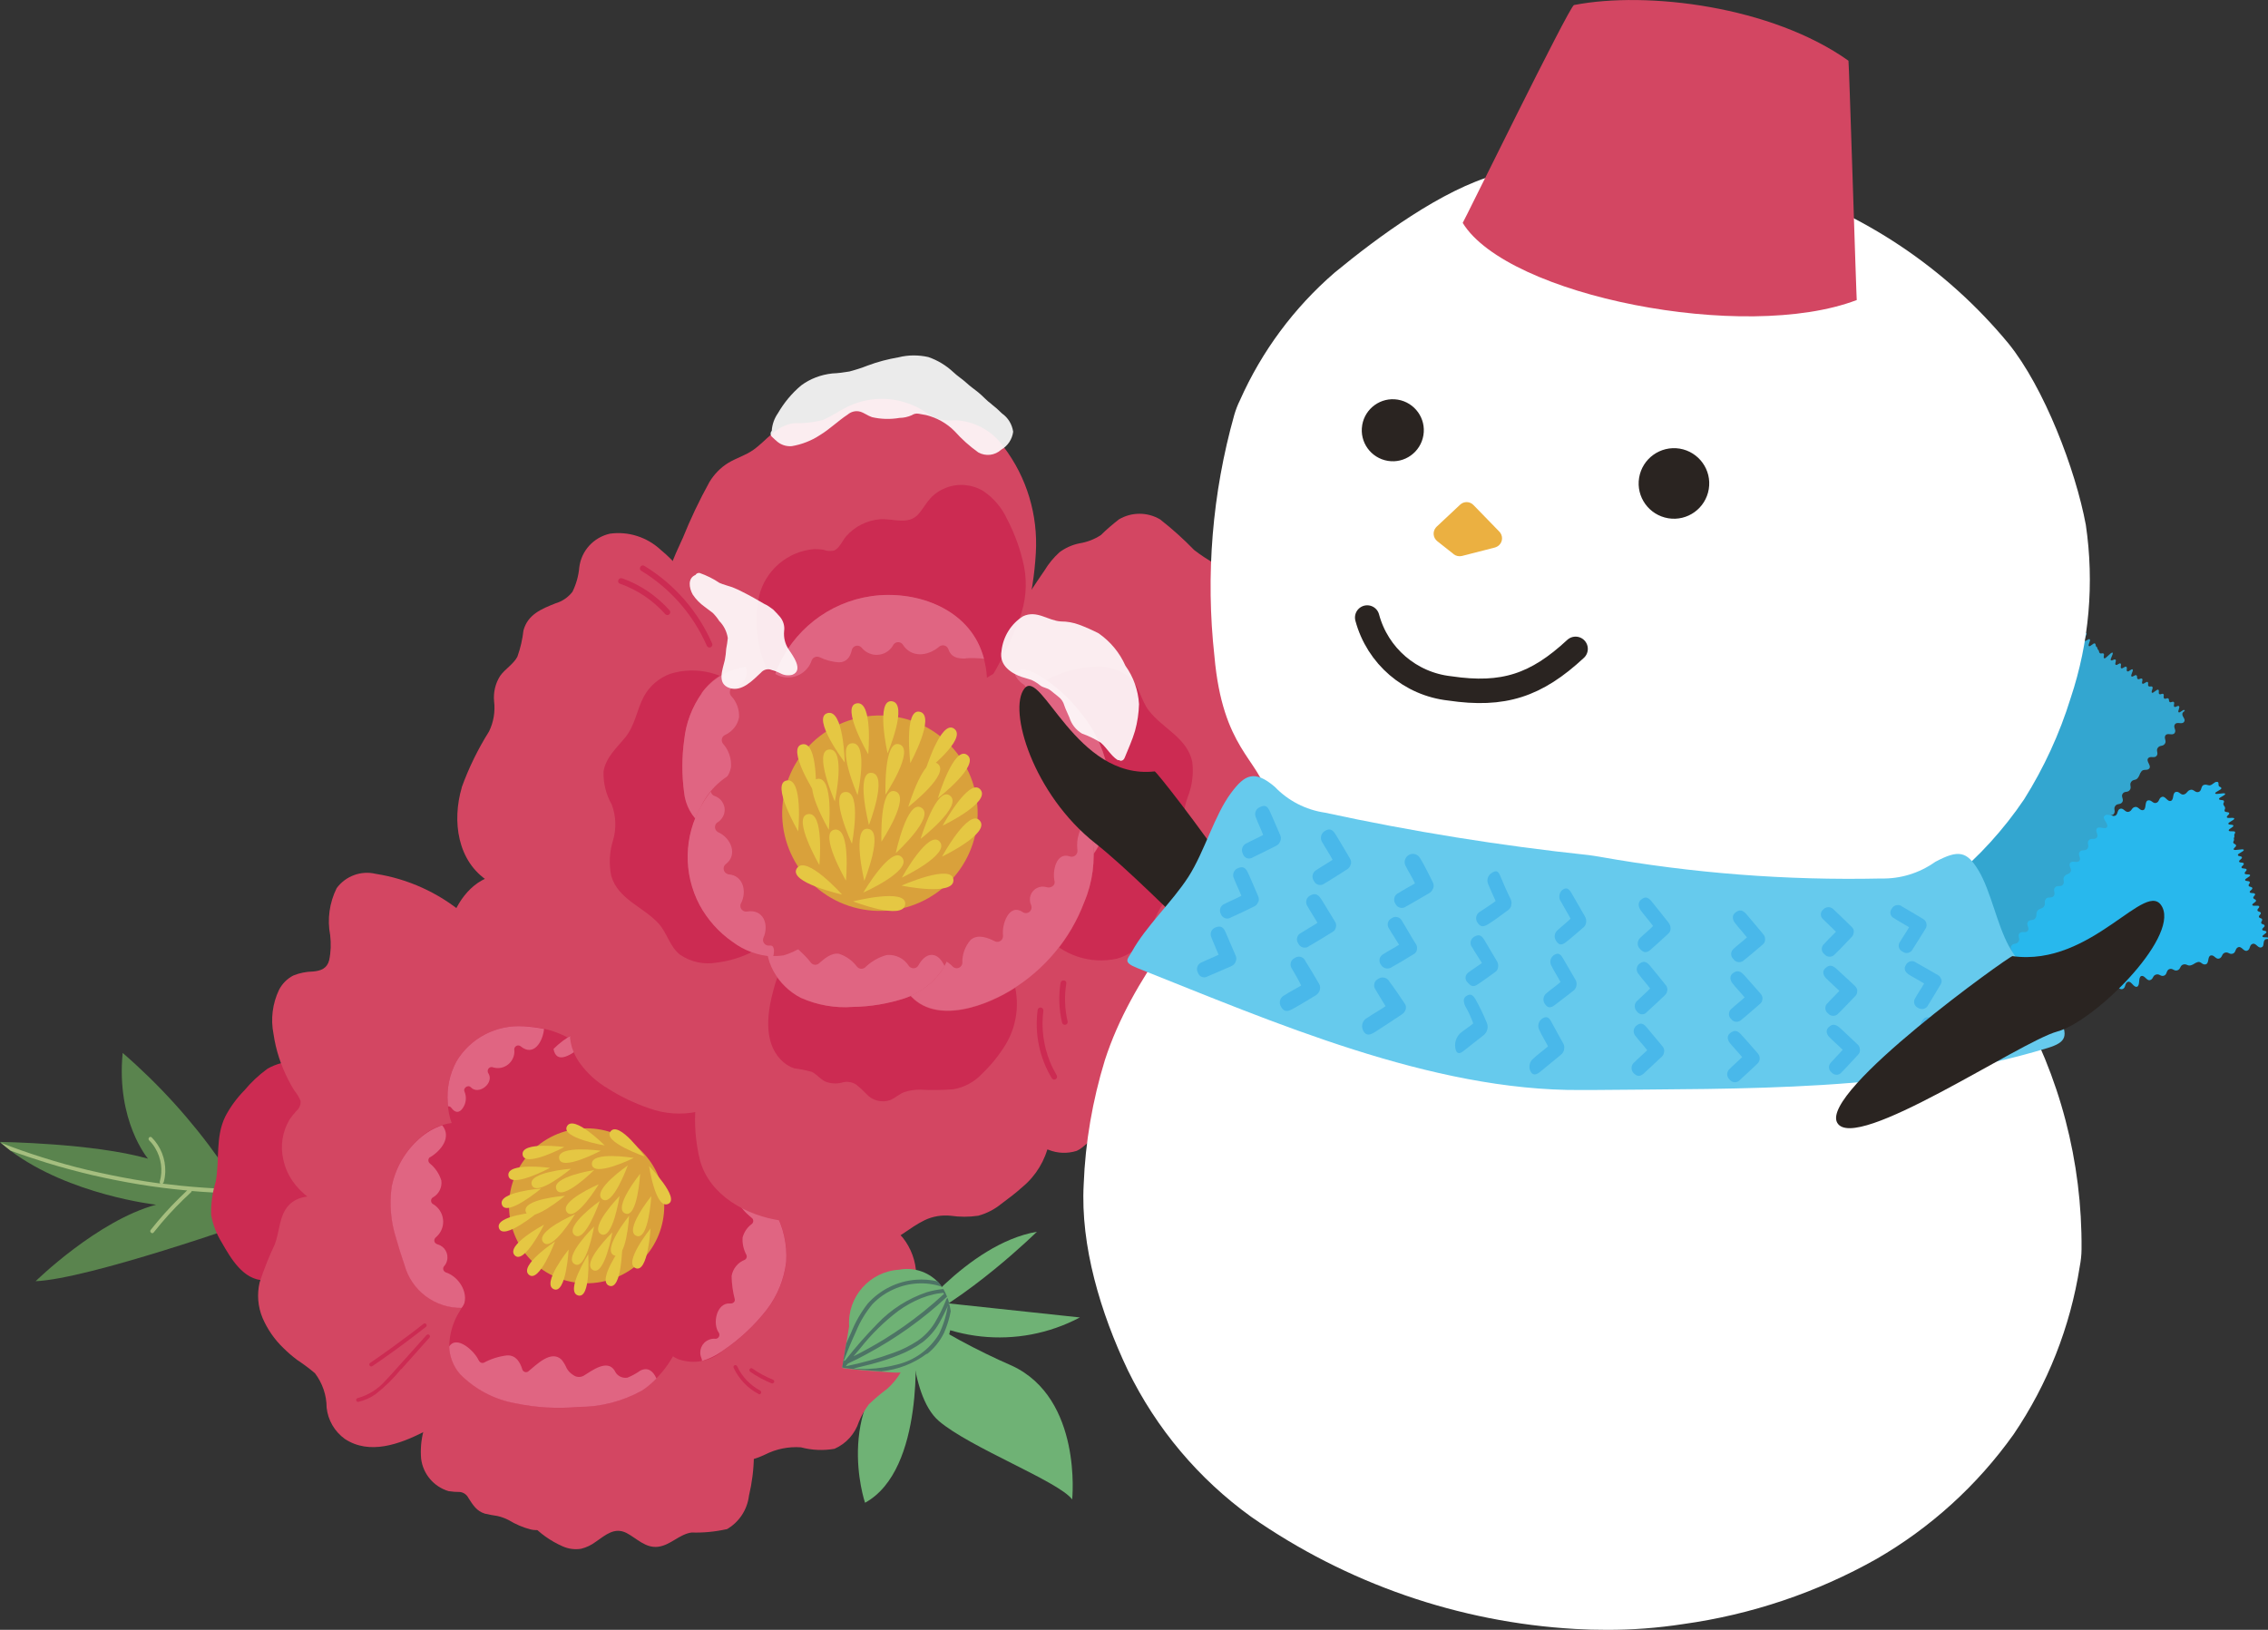 <?xml version="1.0" encoding="UTF-8"?><svg id="_レイヤー_2" xmlns="http://www.w3.org/2000/svg" xmlns:xlink="http://www.w3.org/1999/xlink" viewBox="0 0 185.26 133.15"><rect x="0" y="0" width="185.26" height="133.15" fill="#333333" stroke="none"/><defs><style>.cls-1,.cls-2{fill:none;}.cls-3{clip-path:url(#clippath);}.cls-4{fill:#66caed;}.cls-5{fill:#ebb041;}.cls-6{fill:#fff;}.cls-7{fill:#e5c743;}.cls-8{fill:#a5be7f;}.cls-9{fill:#d9a13b;}.cls-10{fill:#cc2b52;}.cls-11{fill:#d34662;}.cls-12{fill:#e06582;}.cls-13{fill:#178b80;}.cls-14{fill:#6fb275;}.cls-15{fill:#2a2421;}.cls-16{fill:#28b8ed;}.cls-17{fill:#5a844e;}.cls-18{fill:#33a6d0;}.cls-19{fill:#49b8ea;}.cls-20{fill:#4d7465;}.cls-21{clip-path:url(#clippath-1);}.cls-22{clip-path:url(#clippath-2);}.cls-2{stroke:#2a2421;stroke-linecap:round;stroke-linejoin:round;stroke-width:2px;}.cls-23{opacity:.9;}</style><clipPath id="clippath"><rect class="cls-1" x="62.94" y="29.03" width="19.84" height="8.15"/></clipPath><clipPath id="clippath-1"><rect class="cls-1" x="56.35" y="46.81" width="8.8" height="9.48"/></clipPath><clipPath id="clippath-2"><rect class="cls-1" x="81.78" y="50.19" width="11.27" height="11.97"/></clipPath></defs><g id="_レイヤー_1-2"><g><g id="_グループ_11644"><path id="_パス_57222" class="cls-17" d="M22.09,99.26c-.43-.09-1.51-.87-4.18-4.54-2.27-3.21-4.92-6.13-7.89-8.7-.54,5.58,2.07,8.64,2.07,8.64-4.46-1.27-12.1-1.37-12.1-1.37l.07,.07c.26,.22,.52,.43,.79,.64,4.83,3.63,11.9,4.42,11.9,4.42-4.8,1.3-9.84,6.25-9.84,6.25,4.32-.19,17.12-4.68,19.16-5.4"/><path id="_パス_57223" class="cls-17" d="M64.41,77.11c-1.58-7.04,6.87-22.53,6.87-22.53-2.32-.63-6.06,1.4-6.06,1.4,.62-3.41,5.21-10.86,6.09-12.26,.09-.15,.15-.23,.15-.23-.29,.15-.58,.3-.86,.45-12.14,6.46-11.56,14.2-11.54,14.37l-1.46-8.96c-8.74,12.86,.96,22.99,3.78,25.53l.2,.18c.32,.28,.52,.43,.52,.43l2.32,1.63Z"/><path id="_パス_57224" class="cls-8" d="M61.69,74.84c-.07-.26-.13-.52-.19-.78-.49-2.12-.75-4.29-.78-6.47-.02-1.04,.02-2.07,.11-3.11l1.07-.86,4.28-3.41c.07-.05,.09-.15,.04-.22-.05-.07-.15-.09-.22-.04l-1.21,.97-3.93,3.13c.1-.99,.24-1.97,.43-2.94,.44-2.24,1.12-4.42,2.04-6.5,1.84-4.17,4.56-7.88,7.97-10.89,.09-.15,.15-.23,.15-.23-.29,.15-.58,.3-.86,.45-3.44,3.16-6.14,7.05-7.9,11.37-.85,2.11-1.48,4.3-1.85,6.54-.14,.82-.24,1.65-.32,2.48-.01,.09-.02,.17-.02,.26-.05,.63-.08,1.26-.09,1.9-.44-.51-.87-1.01-1.29-1.53-.76-.91-1.42-1.9-1.97-2.95-.5-.97-.82-2.03-.93-3.12,0-.09-.08-.15-.17-.15-.09,0-.15,.08-.15,.17,.06,.63,.18,1.24,.38,1.84,.37,1.08,.89,2.1,1.55,3.04,.77,1.07,1.63,2.08,2.57,3.01,0,.55,0,1.09,.03,1.64,.09,2.17,.41,4.33,.94,6.44,0,.03,.01,.05,.02,.08,.01,.07,.08,.12,.16,.11,0,0,.02,0,.03,0,.09-.02,.14-.11,.12-.2"/><path id="_パス_57225" class="cls-8" d="M19.26,97.29c0-.09-.09-.15-.17-.15h-.49c-1.28-.06-2.55-.14-3.82-.27-.5-.05-1-.11-1.5-.17,.04-.02,.07-.07,.09-.11,.08-.28,.12-.57,.13-.86,.03-1.05-.37-2.07-1.11-2.81-.07-.06-.17-.05-.22,.02-.05,.07-.05,.17,.02,.23,.19,.19,.36,.4,.49,.63,.5,.83,.63,1.82,.37,2.74-.01,.06,0,.11,.05,.15-.72-.1-1.43-.2-2.15-.33-1.26-.22-2.52-.48-3.76-.77s-2.48-.64-3.71-1.03c-1.15-.36-2.29-.76-3.41-1.2,.26,.22,.52,.44,.79,.64,.98,.36,1.97,.69,2.97,1,1.23,.38,2.48,.71,3.74,1.01,1.26,.29,2.53,.54,3.8,.75,1.27,.21,2.56,.37,3.84,.49h.08c-.21,.21-.43,.41-.63,.61-.84,.82-1.62,1.7-2.35,2.62-.13,.16,.12,.37,.24,.21,.21-.26,.42-.52,.63-.77,.76-.9,1.58-1.74,2.44-2.53,.02-.02,.04-.06,.04-.09,1.14,.1,2.29,.16,3.44,.19,.09,0,.15-.09,.15-.17"/><path id="_パス_57226" class="cls-14" d="M74.75,109.76s.85,10.3-4.09,13.01c0,0-2.86-8.37,4.09-13.01"/><path id="_パス_57227" class="cls-14" d="M74.37,107.08s-.22,6.83,2.32,9.01,9.81,4.94,10.89,6.41c0,0,.85-8.24-4.91-10.92-2.89-1.26-5.67-2.77-8.3-4.5"/><path id="_パス_57228" class="cls-13" d="M22.37,99.16l-.27,.1c.23,.05,.27-.1,.27-.1"/><path id="_パス_57229" class="cls-10" d="M54.2,87.33c-.36-.82-.65-1.66-.85-2.53-.25-.86-.48-1.73-.71-2.6-.47-1.92-1.05-3.81-1.73-5.66-.7-1.77-1.81-3.4-1.83-5.35-.17-.01-.29-.16-.27-.32,0-.04,.01-.08,.03-.11,.78-1.52,2.8-1.65,4.3-1.75,.8-.08,1.62-.01,2.39,.21,.84,.38,1.61,.89,2.29,1.52,1.47,1.09,3.3,1.55,4.46,3.05,.52,.71,.94,1.5,1.24,2.34,.35,.78,.61,1.61,.76,2.46,.06,.81-.11,1.61-.48,2.33-.38,.83-.88,1.59-1.47,2.28-1.28,1.41-2.76,2.63-4.39,3.63-.97,.63-2.89,2.15-3.72,.52"/><path id="_パス_57230" class="cls-10" d="M34.12,92.5c-.58,.68-1.21,1.31-1.9,1.88-.66,.6-1.34,1.19-2.02,1.78-1.52,1.26-2.97,2.61-4.33,4.04-1.29,1.4-2.27,3.11-4.01,3.99,.06,.15-.02,.33-.17,.39-.04,.01-.08,.02-.12,.02-1.71-.04-2.71-1.79-3.46-3.1-.43-.69-.72-1.45-.86-2.24-.03-.92,.1-1.84,.37-2.72,.34-1.8-.05-3.64,.79-5.34,.41-.78,.94-1.5,1.56-2.13,.55-.66,1.18-1.25,1.88-1.76,.7-.4,1.5-.61,2.31-.59,.91-.02,1.82,.09,2.7,.33,1.83,.54,3.58,1.33,5.18,2.36,.99,.59,3.2,1.65,2.09,3.12"/><path id="_パス_57231" class="cls-11" d="M41.2,112.23c-.22,.24-.45,.46-.71,.67-1.77,1.64-3.76,3.02-5.91,4.1-1.95,.98-4.4,1.89-6.42,.55-.83-.6-1.37-1.53-1.48-2.55,0-1.02-.34-2-.95-2.81-.47-.4-.96-.76-1.47-1.1-.4-.3-.77-.62-1.12-.97-.72-.69-1.29-1.52-1.69-2.44-.39-.93-.47-1.95-.24-2.92,.35-1.06,.76-2.1,1.24-3.11,.39-1.02,.35-2.33,1.12-3.17s1.99-.79,3.04-.81c2.41-.12,4.82,.02,7.2,.42,2.3,.43,4.45,1.47,6.21,3.02,1.64,1.44,2.68,3.43,2.92,5.6,.2,2.01-.43,4.01-1.74,5.55"/><path id="_パス_57232" class="cls-11" d="M37.57,96c-.48,.53-.98,1.06-1.47,1.58-.02,.07-.07,.13-.13,.17-2.12,1.35-4.65,1.9-7.14,1.54-2.53-.38-5.13-1.91-5.69-4.57-.26-1.11-.07-2.29,.52-3.27,.17-.24,.35-.47,.55-.69,.24-.2,.37-.51,.34-.82-.12-.3-.28-.57-.49-.82-.18-.28-.35-.58-.5-.88-.61-1.18-1.03-2.46-1.22-3.78-.24-1.22-.08-2.47,.45-3.59,.26-.5,.66-.91,1.16-1.17,.51-.21,1.06-.32,1.62-.33,.65-.06,1.15-.25,1.32-.93,.14-.67,.16-1.36,.08-2.04-.25-1.3-.06-2.65,.53-3.84,.73-.99,1.99-1.46,3.19-1.17,2.63,.41,5.09,1.53,7.14,3.23,2.11,1.69,3.72,3.91,4.68,6.43,.88,2.49,.84,5.21-.12,7.67-1.12,2.72-2.76,5.19-4.83,7.28"/><path id="_パス_57233" class="cls-11" d="M71,114.69c-.34,.45-.63,.94-.84,1.46-.32,.99-1.04,1.79-1.99,2.21-.91,.16-1.85,.12-2.75-.12-1.01-.07-2.01,.13-2.92,.59-.91,.43-1.9,.68-2.91,.71-1-.03-1.99-.28-2.88-.76-1.91-1.1-3.37-2.86-4.1-4.94-.22-.55-.4-1.11-.56-1.68-.05-.18,.06-.36,.24-.41,.02,0,.04,0,.05,0,.83-2.23,1.97-4.33,3.36-6.25,.73-1,1.53-1.95,2.4-2.84,.84-.9,1.77-1.71,2.79-2.41,.99-.63,2.11-1.03,3.28-1.16,1.17-.16,2.35-.25,3.54-.26,2.22,0,4.55,.52,6.04,2.29,.67,.85,1.06,1.9,1.09,2.99,.06,1.11,.04,2.22-.04,3.33-.14,2.17-.62,4.5-2.32,6.01-.52,.39-1.02,.81-1.49,1.26"/><path id="_パス_57234" class="cls-10" d="M38.06,106.84c-2.31,.17-4.42-1.32-5.02-3.55-.25-.72-.48-1.44-.68-2.17-.43-1.35-.55-2.77-.36-4.17,.3-1.52,1.09-2.91,2.26-3.94,1.02-.98,2.44-1.45,3.85-1.26,1.61,.31,3.13,.99,4.43,2,1.39,1,2.42,2.43,2.91,4.08,.43,1.45,.29,3.01-.39,4.36-.03,.06-.08,.11-.14,.14,0,.05,0,.11-.03,.16-1.27,2.62-3.91,4.3-6.83,4.35"/><path id="_パス_57235" class="cls-12" d="M35.13,94.53c-.15,.1-.18,.3-.08,.45,.02,.02,.03,.04,.05,.06,.45,.36,.78,.85,.95,1.4,.08,.56-.2,1.12-.7,1.39-.15,.1-.18,.3-.08,.45,.02,.02,.03,.04,.05,.06,.81,.44,1.12,1.45,.68,2.26-.1,.18-.23,.34-.39,.48-.14,.11-.18,.31-.07,.45,.05,.06,.12,.11,.2,.13,.59,.16,.93,.76,.77,1.35-.04,.16-.12,.3-.23,.43-.12,.13-.1,.34,.04,.45,.02,.02,.05,.04,.07,.05,1.18,.37,2.02,1.88,1.37,2.91-2.21,.05-4.16-1.41-4.73-3.54-.25-.72-.48-1.44-.68-2.17-.43-1.35-.55-2.77-.36-4.17,.3-1.52,1.09-2.91,2.26-3.94,.54-.49,1.18-.87,1.87-1.1,.79,.97-.08,2.07-1,2.62"/><path id="_パス_57236" class="cls-11" d="M44.98,124.59c-.46,.36-1.06,.5-1.63,.36-.63-.16-1.23-.42-1.79-.76-.29-.15-.61-.27-.93-.34-.34-.05-.68-.11-1.02-.19-.68-.21-.97-.7-1.34-1.27-.13-.27-.39-.46-.69-.5-.31,0-.63-.02-.94-.07-1.2-.36-2.08-1.39-2.24-2.64-.13-1.5,.25-3,1.08-4.26,.84-1.47,2.01-2.73,3.43-3.67,.07-.05,.16-.07,.24-.05,.03-.01,.06-.02,.09-.02,1.28-.1,2.57,.14,3.73,.7,.66,.23,1.28,.54,1.87,.91,.53,.39,.94,.92,1.18,1.53,.39,1.24,.52,2.55,.36,3.84-.07,1.51-.27,3.01-.58,4.48-.06,.71-.35,1.39-.82,1.93"/><path id="_パス_57237" class="cls-11" d="M59.34,124.93c-.94,.21-1.89,.3-2.85,.27-1,.14-1.7,1.02-2.7,1.16-1.05,.15-1.77-.68-2.61-1.12-.98-.5-1.71,.16-2.49,.7-.37,.28-.78,.48-1.23,.59-.51,.08-1.03,.01-1.5-.2-1-.44-1.9-1.08-2.63-1.89-1.5-1.58-2.37-3.66-2.43-5.84-.04-2.73,1.19-5.32,3.33-7.01,.09-.08,.23-.09,.33-.02,3.1-2.23,6.7-4.24,10.58-2.88,2.06,.76,3.79,2.21,4.9,4.1,1.07,1.88,1.6,4.01,1.54,6.17-.01,1.09-.15,2.17-.4,3.23-.14,1.16-.82,2.19-1.84,2.76"/><path id="_パス_57238" class="cls-11" d="M46.64,90.74c-2.3-.29-4.51-1.05-6.49-2.24-.52-.28-1.03-.56-1.54-.85-.15-.08-.21-.26-.15-.41-1.35-1.42-2.16-3.28-2.29-5.23-.1-1.04-.1-2.08,0-3.11,.07-1.13,.26-2.24,.55-3.33,.57-1.93,1.94-3.85,4.08-4.12,.99-.12,2.11,.44,3.02-.12,.44-.27,.79-.66,1.22-.95,.38-.26,.81-.46,1.26-.59,.44-.13,.9-.15,1.35-.06,.51,.14,.96,.43,1.3,.83,.35,.39,.79,.69,1.29,.87,.47,.14,.95,.24,1.44,.32,1.01,.13,1.95,.63,2.61,1.4,.6,.86,.96,1.86,1.04,2.91,.12,1.21,.14,2.42,.06,3.63-.05,1.2-.13,2.41-.29,3.6-.3,2.22-.97,4.52-2.8,5.97-1.63,1.19-3.65,1.73-5.66,1.51"/><path id="_パス_57239" class="cls-10" d="M41.04,94.65c-1.27-.1-2.46-.65-3.37-1.54-.68-.85-1.06-1.9-1.09-2.99-.1-1.17,.14-2.34,.69-3.38,1.14-1.94,3.29-3.05,5.53-2.89,1.33,.02,2.64,.37,3.79,1.03,.86,.61,1.4,1.58,1.48,2.63,.25,2.6-.63,5.18-2.42,7.09-1.53,.2-3.08,.22-4.62,.05"/><path id="_パス_57240" class="cls-12" d="M42.53,85.48c-.14-.11-.34-.09-.45,.05-.05,.06-.08,.14-.07,.22,.08,.74-.45,1.41-1.19,1.5-.21,.02-.41,0-.61-.07-.18-.03-.34,.09-.37,.27-.01,.08,0,.16,.05,.23,.51,.78-.78,1.84-1.44,1.14-.21-.23-.64,.07-.51,.35,.19,.45,.14,.96-.14,1.36-.29,.43-.63,.39-.93-.02-.06-.09-.16-.14-.27-.13,0-.08-.02-.17-.02-.26-.1-1.17,.14-2.34,.69-3.38,1.14-1.94,3.29-3.05,5.53-2.89,.55,.03,1.1,.1,1.64,.21-.11,1.09-.87,2.28-1.91,1.42"/><path id="_パス_57241" class="cls-11" d="M70.41,97.85c-.86,.76-1.31,1.83-2.15,2.6-1.47,1.34-3.49,1.89-5.43,1.47-1.13-.27-2.23-.69-3.26-1.24-1.07-.53-2.01-1.29-2.76-2.22-.71-.94-1.31-1.95-1.8-3.02-.52-1.03-.91-2.12-1.18-3.24-.23-1.02-.29-2.07-.16-3.11,.07-.5,.19-1,.36-1.47,.07-.19,.16-.36,.29-.52,.8-2.07,2.02-3.95,3.59-5.53,1.42-1.27,3.83-2.63,5.56-1.16,.41,.35,.74,.78,1.16,1.11,.43,.31,.94,.5,1.46,.54,.52,.08,1.02,.29,1.43,.61,.42,.37,.78,.79,1.09,1.25,.32,.48,.69,.92,1.1,1.32,.42,.38,.89,.72,1.28,1.14,1.37,1.46,1.93,3.51,1.49,5.46-.12,.55-.31,1.09-.45,1.64-.14,.54-.22,1.09-.26,1.65,0,.51-.11,1.02-.31,1.49-.27,.48-.64,.89-1.08,1.22"/><path id="_パス_57242" class="cls-10" d="M57.35,101.12c-.94,.39-2.02,.27-2.86-.32-.84-.87-1.46-1.93-1.81-3.09-.7-1.76-2.04-5.22,.13-7.09,0-.14,.04-.27,.14-.37,1.39-1.7,3.77-2.19,5.71-1.17,1.85,1.12,2.7,3.68,2.61,6.07-.08,2.32-1.47,5.14-3.93,5.98"/><path id="_パス_57243" class="cls-12" d="M59.55,98.7c-.19-.26-.27-.59-.24-.91,.04-.74,.26-1.45,.63-2.09,.07-.16,0-.35-.16-.43-.05-.02-.1-.03-.15-.03-.51,0-1.03-.09-1.06-.68,.02-.52,.13-1.03,.35-1.5,.07-.17,0-.36-.17-.43-.02,0-.04-.02-.06-.02-.47-.08-.88-.37-1.11-.78-.15-.47-.15-.98-.03-1.46,.03-.17-.09-.34-.26-.37-.46,0-.9-.18-1.22-.5-.22-.25-.27-.61-.13-.91,.94-.16,1.91,0,2.74,.49,1.85,1.12,2.7,3.68,2.61,6.07-.06,1.36-.49,2.67-1.24,3.81-.19-.03-.36-.12-.48-.26"/><path id="_パス_57244" class="cls-10" d="M55.07,91.89c-1.98,1.6-4.58,2.19-7.06,1.6-.04,0-.07-.02-.1-.05-1.18-.31-2.24-.94-3.09-1.82-.92-.79-1.37-2-1.18-3.2,.67-2.35,2.6-4.13,5-4.6,1.11-.21,2.26-.14,3.33,.22,1.21,.44,2.29,1.17,3.15,2.14,.78,.82,1.7,1.78,1.64,3-.17,1.09-.77,2.07-1.68,2.7"/><path id="_パス_57245" class="cls-12" d="M54.67,88.7c-.83-.02-1.16-1.11-1.48-1.71-.1-.15-.3-.18-.45-.08-.02,.02-.04,.03-.06,.06-.28,.41-.65,.65-1.12,.37-.4-.27-.72-.65-.9-1.1-.06-.17-.25-.25-.42-.19-.05,.02-.1,.05-.13,.09-.46,.53-1.25,.59-1.78,.13-.2-.17-.34-.41-.4-.67-.06-.17-.25-.25-.42-.19-.05,.02-.1,.05-.13,.09-.33,.38-.75,.67-1.22,.83-.54,.17-.83-.07-.94-.6,0-.01,0-.02,0-.04,.93-.94,2.13-1.59,3.43-1.86,1.11-.21,2.26-.14,3.33,.22,1.21,.44,2.29,1.17,3.15,2.14,.47,.46,.89,.98,1.24,1.53-.59,.29-.97,1-1.69,.98"/><path id="_パス_57246" class="cls-10" d="M46.32,101.79c1.67-.32,3.4-.27,5.05,.14,.83,.21,1.64,.51,2.41,.9,.84,.38,1.56,1,2.05,1.78,.84,1.51,.31,3.48-.29,4.98-.61,1.62-1.68,3.01-3.09,4.01-1.6,.88-3.39,1.33-5.21,1.33-1.7,.16-3.42,.06-5.1-.29-1.73-.3-3.33-1.14-4.55-2.4-.58-.67-.9-1.52-.89-2.41,.04-.83,.26-1.64,.65-2.37,1.63-2.97,4.6-4.98,7.96-5.39,.26-.04,.88-.26,1.01-.28"/><path id="_パス_57247" class="cls-12" d="M39.11,111.13c.06,.17,.24,.26,.41,.2,.59-.32,1.23-.52,1.9-.6,.72-.03,1.06,.54,1.25,1.16,.06,.17,.25,.25,.41,.19,.02,0,.05-.02,.07-.04,.64-.51,1.87-1.81,2.73-.95,.17,.21,.3,.44,.41,.69,.12,.22,.29,.4,.5,.53,.25,.21,.61,.24,.89,.08,.66-.4,1.93-1.39,2.53-.41,.17,.41,.6,.64,1.04,.57,.38-.15,.73-.35,1.06-.58,.65-.32,1.07,.09,1.31,.65-.36,.37-.75,.71-1.18,.99-1.6,.88-3.39,1.34-5.21,1.33-1.7,.16-3.42,.06-5.1-.29-1.73-.3-3.33-1.14-4.56-2.4-.54-.62-.85-1.42-.88-2.24,.62-.99,2.11,.41,2.41,1.13"/><path id="_パス_57248" class="cls-10" d="M59.1,110.3c-1.01,.92-2.44,1.2-3.72,.73-1.54-.7-2.3-2.41-2.76-3.93-.47-1.55-.64-3.17-.5-4.79,.39-1.44,.92-2.83,1.59-4.16,.68-1.23,1.68-2.25,2.9-2.96,1.23-.65,2.73-.56,3.87,.23,1.23,.93,2.21,2.17,2.83,3.58,.69,1.25,1.01,2.66,.92,4.09-.17,1.41-.71,2.75-1.57,3.88-1,1.29-2.2,2.42-3.56,3.34"/><path id="_パス_57249" class="cls-12" d="M59.1,110.3c-.53,.4-1.13,.7-1.77,.89,.02-.08,0-.17-.04-.25-.24-.57,.02-1.24,.6-1.48,.16-.07,.33-.1,.5-.09,.18,.03,.34-.09,.37-.27,.01-.08,0-.16-.05-.23-.53-.73-.18-2.48,.94-2.38,.19,.02,.41-.12,.37-.34-.16-.62-.25-1.26-.26-1.9,.1-.61,.52-1.12,1.1-1.34,.12-.08,.17-.23,.12-.37-.24-.44-.36-.95-.32-1.45,.12-.43,.37-.81,.73-1.08,.15-.1,.18-.31,.08-.45-.01-.02-.03-.04-.05-.05-.58-.49-1.3-1.1-1.06-1.96,.12-.45,.63-1.24,1.19-1.21,.7,.8,1.29,1.7,1.75,2.66,.69,1.25,1.01,2.66,.92,4.09-.17,1.41-.71,2.75-1.57,3.88-1,1.29-2.2,2.42-3.56,3.34"/><path id="_パス_57250" class="cls-9" d="M52.82,102.54c2.22-2.71,1.83-6.7-.88-8.92s-6.7-1.83-8.92,.88c-2.2,2.68-1.84,6.62,.8,8.86,2.71,2.26,6.74,1.89,9-.81"/><path id="_パス_57251" class="cls-10" d="M32.77,111.84c-.61,.76-1.31,1.45-2.08,2.05-.43,.31-.92,.52-1.43,.64-.09,0-.16-.06-.17-.15,0-.09,.06-.16,.15-.17,.86-.24,1.63-.72,2.22-1.39,.34-.35,.66-.71,.98-1.07l1.13-1.26,1.27-1.42c.14-.15,.38,.05,.24,.21l-2.3,2.58"/><path id="_パス_57252" class="cls-10" d="M34.79,108.4c-1.11,.87-2.24,1.72-3.4,2.53-.32,.23-.65,.46-.98,.68-.08,.05-.17,.02-.22-.05-.04-.07-.03-.16,.04-.21,1.17-.8,2.31-1.63,3.44-2.48,.32-.24,.63-.49,.94-.73,.08-.05,.17-.02,.22,.05,.04,.07,.03,.16-.04,.21"/><path id="_パス_57253" class="cls-10" d="M45.83,83.04c-.08,.03-.17-.02-.2-.1-.24-.93-.35-1.89-.33-2.86,.02-.96,.16-1.92,.43-2.84,.15-.52,.34-1.03,.57-1.53,.04-.08,.14-.11,.21-.07,.08,.04,.11,.13,.08,.21-.39,.85-.67,1.74-.82,2.66-.16,.92-.19,1.86-.1,2.79,.05,.52,.14,1.03,.26,1.54,.02,.08-.02,.17-.1,.2"/><path id="_パス_57254" class="cls-10" d="M46.65,82.88c-.09-.02-.14-.1-.13-.18,.25-.99,.55-1.97,.89-2.94,.1-.27,.2-.54,.3-.82,.04-.08,.13-.12,.21-.08,.08,.04,.12,.13,.08,.21,0,0,0,0,0,0-.46,1.2-.85,2.43-1.17,3.68-.02,.09-.1,.14-.19,.13"/><path id="_パス_57255" class="cls-10" d="M61.96,113.88c-.9-.47-1.61-1.23-2.04-2.15-.03-.08,.02-.17,.1-.2,.08-.02,.17,.02,.2,.1,.39,.84,1.05,1.53,1.87,1.97,.18,.1,.05,.39-.14,.29"/><path id="_パス_57256" class="cls-10" d="M63.02,113.01c-.62-.25-1.21-.57-1.75-.95-.07-.06-.07-.16-.02-.23,.06-.07,.16-.07,.22-.02,.52,.37,1.09,.67,1.68,.91,.19,.08,.06,.37-.14,.29"/><path id="_パス_57257" class="cls-7" d="M44.44,100.05s-3.16,1.68-2.4,2.5,2.4-2.5,2.4-2.5"/><path id="_パス_57258" class="cls-7" d="M45.34,101.42s-2.98,1.98-2.14,2.72,2.14-2.72,2.14-2.72"/><path id="_パス_57259" class="cls-7" d="M43.96,99.02s-3.57,.27-3.2,1.32,3.2-1.32,3.2-1.32"/><path id="_パス_57260" class="cls-7" d="M44.2,97.1s-3.57,.27-3.2,1.32,3.2-1.32,3.2-1.32"/><path id="_パス_57261" class="cls-7" d="M46.64,95.48s-3.57,.27-3.2,1.32,3.2-1.32,3.2-1.32"/><path id="_パス_57262" class="cls-7" d="M46.15,97.69s-3.57,.27-3.2,1.32,3.2-1.32,3.2-1.32"/><path id="_パス_57263" class="cls-7" d="M46.97,99.2s-3.29,1.4-2.6,2.28,2.6-2.28,2.6-2.28"/><path id="_パス_57264" class="cls-7" d="M46.45,102.08s-2.24,2.79-1.22,3.24,1.22-3.24,1.22-3.24"/><path id="_パス_57265" class="cls-7" d="M48.05,102.47s-1.91,3.03-.84,3.36,.84-3.36,.84-3.36"/><path id="_パス_57266" class="cls-7" d="M48.53,100.2s-2.56,2.5-1.6,3.07,1.6-3.07,1.6-3.07"/><path id="_パス_57267" class="cls-7" d="M50.02,100.68s-2.56,2.5-1.6,3.07,1.6-3.07,1.6-3.07"/><path id="_パス_57268" class="cls-7" d="M50.83,101.75s-2.11,2.89-1.07,3.29,1.07-3.29,1.07-3.29"/><path id="_パス_57269" class="cls-7" d="M53.14,100.36s-2.25,2.79-1.23,3.24,1.23-3.24,1.23-3.24"/><path id="_パス_57270" class="cls-7" d="M51.39,99.32s-2.25,2.79-1.23,3.24,1.23-3.24,1.23-3.24"/><path id="_パス_57271" class="cls-7" d="M48.99,98.12s-2.92,2.07-2.06,2.78,2.06-2.78,2.06-2.78"/><path id="_パス_57272" class="cls-7" d="M50.61,97.71s-2.5,2.56-1.53,3.11,1.53-3.11,1.53-3.11"/><path id="_パス_57273" class="cls-7" d="M53.2,97.72s-2.25,2.79-1.23,3.24,1.23-3.24,1.23-3.24"/><path id="_パス_57274" class="cls-7" d="M52.29,95.89s-2.25,2.79-1.23,3.24,1.23-3.24,1.23-3.24"/><path id="_パス_57275" class="cls-7" d="M51.28,95.21s-2.95,2.03-2.1,2.75,2.1-2.75,2.1-2.75"/><path id="_パス_57276" class="cls-7" d="M46.1,93.71s-3.55-.49-3.41,.62,3.41-.62,3.41-.62"/><path id="_パス_57277" class="cls-7" d="M49.08,94.01s-3.55-.49-3.41,.62,3.41-.62,3.41-.62"/><path id="_パス_57278" class="cls-7" d="M49.4,93.58s-2.52-2.54-3.08-1.58,3.08,1.58,3.08,1.58"/><path id="_パス_57279" class="cls-7" d="M51.77,94.6s-3.53-.59-3.42,.52,3.42-.52,3.42-.52"/><path id="_パス_57280" class="cls-7" d="M52.66,94.48s-2.07-2.92-2.78-2.06,2.78,2.06,2.78,2.06"/><path id="_パス_57281" class="cls-7" d="M53.02,95.26s.52,3.54,1.55,3.1-1.55-3.1-1.55-3.1"/><path id="_パス_57282" class="cls-7" d="M48.91,96.75s-3.29,1.4-2.6,2.28,2.6-2.28,2.6-2.28"/><path id="_パス_57283" class="cls-7" d="M48.53,95.59s-3.54,.55-3.08,1.58,3.08-1.58,3.08-1.58"/><path id="_パス_57284" class="cls-7" d="M44.93,95.41s-3.55-.48-3.4,.63,3.4-.63,3.4-.63"/><path id="_パス_57285" class="cls-14" d="M88.21,107.63l-15.62-1.67c4.38,3.69,10.56,4.35,15.62,1.67"/><path id="_パス_57286" class="cls-14" d="M73.96,108.43s5.02-6.82,10.74-7.8c0,0-5.75,5.65-10.74,7.8"/><path id="_パス_57287" class="cls-14" d="M77.65,108.54c.09-.47,.09-.95,0-1.42-.03-.2-.07-.39-.12-.59,0-.03-.02-.06-.02-.09-.04-.13-.08-.26-.12-.39l-.04-.1c-.08-.21-.18-.42-.3-.62-.04-.06-.08-.12-.12-.19-.1-.15-.22-.3-.34-.43-.82-.83-2-1.2-3.14-.98-2.4,.14-4.24,2.21-4.09,4.61,0,0,0,.01,0,.02l-.24,1.45-.32,1.91s-.42,.08,3.19,.34l.83,.06c4.5,.3,4.64-3.09,4.84-3.59"/><path id="_パス_57288" class="cls-20" d="M75.71,110.63c.59-.46,1.07-1.06,1.4-1.73,.25-.57,.44-1.17,.55-1.78-.03-.2-.07-.39-.12-.59-.06,.02-.1,.07-.11,.13-.13,.81-.37,1.59-.73,2.33-.77,1.26-2,2.15-3.43,2.49-.76,.2-1.54,.32-2.32,.35-.41,.02-.82,.01-1.22-.03,.5-.12,1-.24,1.5-.37,.75-.2,1.48-.44,2.2-.73,.69-.27,1.35-.63,1.95-1.06,.54-.43,1-.95,1.34-1.55,.3-.53,.57-1.08,.81-1.65-.04-.13-.08-.26-.12-.39-.05,.01-.08,.05-.1,.09-.27,.68-.6,1.34-.98,1.97-.36,.57-.83,1.06-1.39,1.44-.6,.39-1.25,.72-1.93,.96-1.28,.47-2.6,.84-3.93,1.11l.18-.22c.54-.25,1.07-.52,1.6-.81,2.35-1.27,4.53-2.82,6.48-4.64,0,0,.01-.01,.02-.02-.08-.21-.18-.42-.3-.62h-.02c-.45,.04-.9,.13-1.34,.26-1.53,.52-2.92,1.4-4.03,2.57-.93,.95-1.8,1.94-2.62,2.99l-.14,.06c.32-.83,.66-1.65,1.03-2.45,.33-.8,.78-1.54,1.33-2.2,.49-.51,1.08-.92,1.73-1.21,1.24-.56,2.65-.64,3.94-.21-.1-.15-.22-.3-.34-.43-.58-.14-1.19-.19-1.79-.14-1.51,.12-2.92,.82-3.93,1.95-.56,.72-1.02,1.52-1.35,2.36-.14,.31-.28,.61-.41,.92l-.32,1.91s-.42,.08,3.19,.34c1.35-.13,2.64-.63,3.72-1.44m-5.98,.2c.18-.22,.36-.43,.54-.64,.91-1.15,1.95-2.18,3.12-3.06,.58-.42,1.21-.77,1.88-1.04,.33-.13,.67-.23,1.01-.31,.17-.04,.34-.07,.52-.09,.08-.01,.17-.02,.25-.03,.01,.03,.04,.06,.07,.08-.54,.5-1.1,.98-1.67,1.44-1.03,.83-2.11,1.59-3.23,2.28-.8,.49-1.63,.95-2.47,1.37"/><path id="_パス_57289-2" class="cls-11" d="M55.75,44.01c.64-1.59,1.37-3.13,2.2-4.63,.38-.63,.9-1.17,1.53-1.56,.66-.4,1.43-.62,2.06-1.07,1.12-.79,1.86-2.01,3.34-2.18,.78,.02,1.56-.06,2.31-.25,.71-.29,1.34-.75,2.03-1.09,1.35-.65,2.89-.82,4.35-.46,.71,.18,1.38,.47,2,.87,.33,.24,.69,.44,1.07,.59,.46,.11,.94,.15,1.42,.1,1.57,.08,3.01,.88,3.91,2.16,1.9,2.49,2.83,5.58,2.64,8.71-.2,3.48-1.08,6.9-2.6,10.04-.37,.72-.8,1.42-1.27,2.08l-.02,.03c-1.38,2.43-3.63,4.25-6.29,5.1-3.05,.85-6.4,.06-9.25-1.13-2.62-1.08-4.97-2.7-6.92-4.76-.95-1.02-1.77-2.16-2.43-3.38-.75-1.31-1.24-2.75-1.43-4.25-.16-1.79,.63-3.34,1.35-4.93"/><path id="_パス_57290" class="cls-11" d="M60.69,82.87c.9-1.16,1.73-2.37,2.49-3.63,.74-1.28,1.81-2.33,3.09-3.06,1.17-.64,2.45-1.06,3.77-1.23,2.56-.38,5.17,.22,7.31,1.68,.41,.3,.79,.63,1.14,.99,.17-.05,.36,0,.48,.13,3.04,3.05,5.23,6.85,6.32,11.01,.48,1.5,.61,3.09,.39,4.65-.3,1.39-1.06,2.65-2.16,3.56-.55,.5-1.14,.94-1.73,1.38-.55,.45-1.19,.78-1.88,.97-.75,.11-1.51,.11-2.27,0-.72-.07-1.45,.05-2.1,.36-1.29,.62-2.31,1.68-3.7,2.11-.66,.23-1.37,.25-2.04,.07-.61-.23-1.17-.59-1.62-1.06-.51-.53-1.19-.86-1.92-.95-.81-.08-1.63-.02-2.44-.13-2.81-.39-5.84-2.03-6.64-4.92-.37-1.49-.49-3.04-.35-4.58,.13-1.41,.59-2.77,1.33-3.97,.76-1.19,1.6-2.33,2.52-3.4"/><path id="_パス_57291-2" class="cls-11" d="M37.71,64.34c.58-1.61,1.33-3.14,2.24-4.59,.37-.76,.51-1.61,.41-2.45-.07-.73,.1-1.47,.5-2.09,.41-.57,1.06-.93,1.4-1.55,.25-.7,.42-1.43,.5-2.16,.36-1.31,1.47-1.75,2.62-2.21,.55-.16,1.03-.49,1.38-.94,.31-.63,.5-1.31,.56-2.01,.17-1.35,1.17-2.44,2.5-2.74,1.51-.21,3.04,.28,4.16,1.33,1.13,.92,2.06,2.07,2.73,3.37,.15,.3,.29,.61,.41,.92,1.83,2.8,3.5,5.7,4.99,8.7,1.45,2.93,2.58,6.27,1.71,9.54-1.68,6.27-9.64,8.4-15.28,6.96-.81-.21-1.61-.47-2.42-.66-.72-.16-1.45-.28-2.18-.41-1.42-.18-2.79-.64-4.03-1.34-2.57-1.64-2.99-4.95-2.19-7.67"/><path id="_パス_57292" class="cls-11" d="M82.07,66.87c.16-.19,.44-.23,.64-.07,1.35-.94,2.81-1.7,4.35-2.27,1.69-.71,3.42-1.31,5.18-1.81,3.54-1.05,7.37-.49,10.46,1.53,2.75,1.91,4.47,5.4,3,8.65-.36,.79-.83,1.52-1.16,2.32-.33,.75-.32,1.6,.02,2.34,.4,.64,.43,1.45,.07,2.12-.2,.29-.52,.46-.73,.72-.24,.36-.35,.79-.3,1.22,.09,.76,.02,1.53-.19,2.27-.29,.61-.72,1.14-1.25,1.55-.55,.41-1.06,.85-1.55,1.34-.47,.54-.67,1.26-1.19,1.76-.25,.23-.56,.39-.89,.45-.37,.08-.73,.07-1,.36-.42,.45-.57,1.09-1.01,1.54-.22,.23-.5,.39-.8,.47-.39,.04-.76,.19-1.08,.42-.45,.44-.7,1.04-1.16,1.47-.47,.44-1.14,.59-1.75,.4-.64-.18-1.29-.78-1.97-.74s-1.19,.85-1.81,1.11c-.76,.24-1.57,.21-2.31-.09-1.73-.4-3.31-1.25-4.59-2.47-1.07-1.24-1.9-2.68-2.43-4.24-2.24-6.13-1.49-12.96,2.04-18.45,.43-.66,.91-1.3,1.42-1.91"/><path id="_パス_57293" class="cls-11" d="M42.69,73.63c.69-2.88,3.79-3.82,6.34-4.26,.03,0,.06,0,.08,0,1.07-.44,2.21-.66,3.36-.66,1.35-.11,2.71-.09,4.06,.06,2.51,.25,4.9,1.23,6.87,2.81,1.7,1.39,2.88,3.31,3.37,5.45,.4,2.4-.15,4.87-1.53,6.88-1.37,2.13-3.13,3.97-5.19,5.43-.92,.68-1.97,1.18-3.08,1.48-1.32,.28-2.69,.18-3.95-.28-1.17-.4-2.29-.93-3.33-1.59-.94-.55-1.75-1.28-2.38-2.17-.25-.37-.45-.78-.59-1.21-.07-.24-.12-.48-.15-.73,0-.32-.02-.64-.07-.95-.15-.52-.88-.78-1.3-1.05-.52-.3-.97-.69-1.33-1.17-.83-1.19-.35-2.56-.56-3.89-.22-1.4-.97-2.67-.62-4.13"/><path id="_パス_57294-2" class="cls-11" d="M82.82,50.47c.78-1.33,1.64-2.61,2.51-3.88,.33-.55,.74-1.04,1.21-1.47,.48-.36,1.04-.61,1.63-.73,.63-.1,1.23-.33,1.76-.68,.46-.46,.96-.88,1.47-1.28,1.04-.61,2.32-.61,3.36,0,.98,.77,1.91,1.6,2.78,2.5,2.17,1.7,4.99,2.51,6.61,4.89,.72,.99,1.07,2.2,1.01,3.42-.05,.62-.23,1.22-.23,1.84,0,.71,.44,1.05,.91,1.51,1.96,1.91,1.76,4.93,.39,7.11-1.68,2.56-4.57,4.07-7.63,3.98,0,.21-.18,.37-.38,.37-6.94,.37-13.42-3.45-16.46-9.69-.72-1.17-1-2.56-.81-3.92,.43-1.41,1.06-2.75,1.87-3.97"/><path id="_パス_57295" class="cls-10" d="M80.05,62c-.02-.09-.02-.19,.02-.28,1.34-3.8,5.16-7.08,9.3-7.24,1.06-.1,2.12,.22,2.94,.9,.78,.74,.89,1.84,1.53,2.67,1.12,1.46,3.14,2.23,3.55,4.19,.12,.98-.01,1.98-.38,2.9-.35,.93-.4,1.95-.13,2.91,.4,.86,.55,1.8,.45,2.74-.27,1.14-1.24,1.84-2.01,2.66-.87,.93-1.1,2.16-1.78,3.2-.54,.82-1.36,1.41-2.31,1.67-2.18,.48-4.45-.28-5.9-1.98-.92-1.01-1.71-2.14-2.35-3.35-.68-1.2-1.37-2.38-2.06-3.56-1.26-2.15-2.34-4.72-1.25-7.17,.06-.16,.22-.27,.39-.26"/><path id="_パス_57296" class="cls-10" d="M67.23,70.4c.03,.09,.03,.19,0,.28-1.03,3.9-4.57,7.48-8.68,7.96-1.05,.19-2.13-.05-3.01-.65-.84-.67-1.04-1.76-1.74-2.54-1.24-1.36-3.31-1.97-3.87-3.89-.2-.97-.15-1.97,.15-2.92,.28-.96,.24-1.98-.11-2.91-.47-.82-.7-1.76-.67-2.7,.18-1.16,1.09-1.94,1.79-2.81,.8-.99,.92-2.24,1.51-3.33,.47-.86,1.25-1.52,2.17-1.85,2.14-.65,4.46-.08,6.04,1.5,1,.93,1.88,1.99,2.61,3.14,.77,1.14,1.56,2.26,2.35,3.38,1.43,2.04,2.72,4.51,1.83,7.04-.05,.17-.2,.28-.37,.29"/><path id="_パス_57297" class="cls-10" d="M62,48.71c.52-2.12,2.33-3.67,4.5-3.85,.26,0,.52,.01,.78,.06,.28,.11,.58,.12,.87,.05,.43-.2,.66-.8,.96-1.15,.71-.81,1.71-1.32,2.79-1.4,1.07-.07,2.31,.51,3.13-.43,.35-.4,.6-.87,.95-1.26,.35-.39,.8-.69,1.29-.88,1-.39,2.12-.29,3.04,.26,.85,.57,1.52,1.36,1.95,2.29,.65,1.24,1.12,2.56,1.4,3.93,.26,1.41,.13,2.86-.38,4.2-1.04,2.8-2.5,5.43-4.33,7.79-.02,.07-.04,.13-.09,.18-2.59,3.43-7.61,3.99-11.22,1.93-1.91-1.13-3.47-2.78-4.49-4.75-1.23-2.11-1.64-4.6-1.14-6.99"/><path id="_パス_57298" class="cls-11" d="M80.39,55.54c1.24-1,2.96-1.16,4.37-.42,1.37,.82,2.57,1.89,3.55,3.16,2.07,2.51,2.85,5.84,2.13,9.01-.32,1.49-1.14,2.83-2.32,3.79-1.3,.84-2.91,1-4.35,.45-3.16-.95-5.67-3.35-6.77-6.46-.06-.17-.02-.37,.11-.49-.05-.07-.09-.15-.09-.24-.2-3.22,.53-6.85,3.37-8.78"/><path id="_パス_57299" class="cls-12" d="M88.11,71.08c-.12,.09-.25,.17-.38,.24-.52-.46-.57-1.25-.11-1.78,0,0,.01-.02,.02-.02,.2-.16,.23-.46,.07-.66-.02-.03-.05-.05-.08-.07-.56-.34-1.59-1.23-.75-1.79,.2-.16,.24-.45,.08-.66-.05-.06-.12-.11-.19-.14-.62-.22-.94-.91-.71-1.53,.06-.17,.17-.33,.3-.46,.15-.21,.11-.5-.1-.66-.06-.05-.13-.07-.21-.09-.79-.17-1.62-.98-.95-1.72,.15-.21,.11-.5-.1-.66-.03-.02-.06-.04-.1-.05-.39-.2-1.22-1.53-.48-1.71,.25-.05,.42-.29,.38-.55-.03-.15-.13-.28-.27-.34-.44-.22-1.45-1.26-.89-1.76,.2-.16,.23-.46,.07-.66-.02-.03-.05-.05-.08-.08-.24-.14-.44-.34-.59-.57-.16-.26-.21-.39,.1-.49,.11-.03,.21-.12,.26-.23,.47,.05,.93,.21,1.34,.45,1.37,.82,2.57,1.89,3.55,3.16,2.07,2.51,2.85,5.84,2.13,9.01-.32,1.49-1.14,2.83-2.32,3.79"/><path id="_パス_57300" class="cls-11" d="M57.32,56.62c1.39-2.08,4.15-2.75,6.34-1.54,2.47,1.7,3.61,4.76,2.86,7.67,0,.03-.02,.06-.03,.08,.14,2.65-2.48,4.45-4.79,5.12-1.27,.43-2.65,.35-3.86-.23-1.11-.61-1.84-1.73-1.96-2.99-.19-1.42-.19-2.87,.01-4.29,.14-1.37,.64-2.68,1.44-3.81"/><path id="_パス_57301" class="cls-12" d="M57.32,56.62c.86-1.17,2.16-1.94,3.6-2.15,.24,.61-.06,1.3-.67,1.55-.08,.03-.16,.05-.24,.07-.26,.04-.43,.28-.39,.54,.01,.07,.04,.15,.09,.21,.45,.47,.69,1.11,.66,1.76-.12,.64-.55,1.17-1.14,1.44-.24,.11-.34,.39-.23,.62,.01,.03,.03,.06,.05,.09,.48,.53,.71,1.22,.66,1.93-.12,.66-.56,1.23-1.17,1.51-.24,.11-.34,.39-.23,.63,.01,.03,.03,.06,.05,.09,.49,.65,.81,2.99-.59,2.45-.14-.06-.3-.04-.42,.05-.83-.66-1.36-1.62-1.47-2.68-.19-1.42-.19-2.87,.01-4.29,.14-1.37,.64-2.68,1.44-3.81"/><path id="_パス_57302" class="cls-10" d="M66.35,75.76c1.69-1.4,3.87-2.04,6.05-1.78,1.26,.19,2.49,.53,3.67,1,.76,.23,1.48,.56,2.14,.99,.1-.03,.2-.03,.3,0,1.83,.53,3.33,1.86,4.08,3.61,.76,1.87,.6,4-.43,5.73-.54,.89-1.2,1.7-1.95,2.42-.62,.66-1.44,1.11-2.34,1.26-.91,.07-1.82,.08-2.72,.03-.42,0-.85,.06-1.25,.19-.43,.15-.76,.48-1.18,.66-.7,.25-1.49,.04-1.97-.52-.26-.27-.53-.52-.82-.75-.35-.22-.79-.28-1.18-.15-.45,.11-.92,.08-1.35-.1-.41-.2-.68-.58-1.08-.78-.47-.13-.95-.23-1.43-.29-.44-.14-.83-.4-1.14-.74-1.43-1.51-1.05-3.96-.54-5.78,.52-1.96,1.63-3.7,3.18-5.01"/><path id="_パス_57303" class="cls-11" d="M80.55,67.16c1.6-1.16,3.48-1.89,5.44-2.09,.2-.01,.4,.08,.52,.25,1.46,.47,2.53,1.74,2.74,3.26,.23,1.75,0,3.53-.69,5.15-1.13,3-3.24,5.53-5.98,7.19-2.54,1.53-6.88,2.95-8.72-.27-1.71-2.99-.44-7.17,1.71-9.58,1.48-1.52,3.15-2.83,4.97-3.91"/><path id="_パス_57304" class="cls-12" d="M73.61,79.54c.16-.02,.33-.01,.49,.03,.46-.02,.89-.25,1.16-.63,.24-.26,.42-.67,.79-.73,.69,0,1.36,.29,1.82,.8,.21,.15,.5,.11,.65-.1,.05-.06,.08-.14,.09-.22-.03-.7,.22-1.38,.68-1.91,.58-.5,1.41-.17,2,.13,.24,.1,.51-.02,.61-.26,.03-.08,.04-.16,.03-.24-.11-.85,.47-2.65,1.6-1.9,.21,.15,.5,.1,.65-.11,.09-.13,.11-.3,.05-.45-.25-.52-.04-1.16,.49-1.41,.24-.12,.52-.14,.78-.06,.3,.1,.73-.12,.64-.5-.19-.77,.12-2.39,1.23-2.02,.24,.09,.51-.02,.61-.27,.03-.07,.04-.15,.03-.23-.06-.46-.02-.94,.13-1.38,.04-.12,.13-.41,.28-.45s.38,.2,.47,.28c.06,.06,.14,.1,.23,.11,.05,.18,.1,.35,.13,.53,.23,1.75,0,3.53-.69,5.15-1.13,3-3.24,5.53-5.98,7.19-2.54,1.54-6.88,2.95-8.72-.27-.19-.33-.34-.68-.46-1.03,.06-.03,.13-.05,.2-.07"/><path id="_パス_57305" class="cls-11" d="M63.41,54.82c1.31-3.28,4.27-5.61,7.77-6.11,3.48-.49,7.58,.87,8.94,4.36,1.49,3.82-.5,7.76-3.42,10.26-.05,.04-.11,.07-.17,.09-.04,.08-.11,.14-.18,.18-2.91,1.68-6.58,1.22-9.42-.4-1.53-.78-2.77-2.01-3.56-3.53-.61-1.56-.59-3.3,.04-4.86"/><path id="_パス_57306" class="cls-12" d="M78.88,53.8c-.69,.01-1.19-.09-1.43-.8-.1-.24-.38-.34-.62-.24-.03,.02-.07,.03-.1,.06-.92,.79-2.29,.96-3-.18-.16-.2-.45-.24-.66-.07-.03,.02-.06,.05-.08,.08-.39,.77-1.33,1.07-2.09,.68-.2-.1-.37-.24-.51-.41-.17-.2-.46-.23-.66-.06-.09,.07-.14,.18-.16,.29-.13,.54-.43,.95-1.02,.96-.57-.03-1.12-.18-1.63-.43-.24-.09-.51,.02-.61,.25-.34,1.07-1.49,1.66-2.57,1.32-.14-.05-.28-.11-.41-.19,.03-.08,.06-.17,.09-.25,1.31-3.28,4.27-5.61,7.77-6.11,3.48-.49,7.58,.87,8.94,4.36,.1,.25,.18,.5,.25,.76-.5-.06-1-.07-1.5-.04"/><path id="_パス_57307" class="cls-11" d="M66.3,73.27c1.63-.58,3.32-1,5.04-1.25,.11-.02,.23,0,.32,.07,2.43,.06,4.98,1.09,5.8,3.58,.89,2.67-1.14,5.02-3.56,5.88-1.38,.45-2.81,.69-4.26,.71-1.45,.11-2.9-.15-4.23-.74-2.04-1.03-3.58-3.66-2.36-5.86,.76-1.15,1.9-1.99,3.23-2.37"/><path id="_パス_57308" class="cls-12" d="M66.23,78.64c.16,.2,.45,.24,.65,.08,.44-.38,1.01-.9,1.65-.8,.59,.19,1.1,.56,1.47,1.05,.16,.2,.45,.23,.65,.08,.5-.49,1.11-.85,1.79-1.03,.73-.06,1.43,.29,1.81,.91,.17,.2,.46,.23,.66,.07,.06-.05,.1-.11,.13-.17,.22-.39,.6-.84,1.1-.82s.82,.5,1.02,.92c-.73,1.23-1.88,2.16-3.24,2.62-1.38,.45-2.81,.69-4.26,.71-1.45,.11-2.9-.15-4.23-.74-1.85-.93-3.29-3.18-2.63-5.24,1.16-.03,2.99,1.73,3.44,2.37"/><path id="_パス_57309" class="cls-11" d="M57.31,65.78c.65-1.3,1.75-2.32,3.09-2.87,1.41-.37,2.92,.02,3.97,1.04,2.49,2.36,3.91,5.64,3.91,9.07,0,.13-.04,.26-.13,.35-.37,2.22-1.98,4.04-4.14,4.68-1.48,.21-2.99-.19-4.16-1.12-1.12-.78-2.04-1.81-2.69-3.01-1.35-2.56-1.29-5.63,.16-8.14"/><path id="_パス_57310" class="cls-12" d="M57.31,65.78c.22-.39,.47-.76,.75-1.11,.04,.19,.18,.33,.36,.38,.61,.23,.93,.91,.7,1.52-.09,.23-.24,.43-.44,.57-.24,.11-.34,.39-.23,.63,.05,.1,.13,.18,.23,.23,1.01,.44,1.62,1.83,.6,2.6-.2,.16-.23,.46-.06,.66,.07,.09,.18,.15,.29,.17,1.23,.09,1.52,1.45,1,2.4-.1,.24,.02,.51,.26,.61,.08,.03,.16,.04,.24,.03,1.35-.23,1.83,1.06,1.35,2.14-.1,.24,.02,.51,.26,.61,.08,.03,.16,.04,.24,.03,.41-.07,.42,.49,.29,.9-1.2-.07-2.36-.49-3.32-1.21-1.12-.78-2.04-1.81-2.69-3.01-1.35-2.56-1.29-5.63,.16-8.14"/><path id="_パス_57311" class="cls-9" d="M63.95,65.47c-.53,4.38,2.58,8.36,6.96,8.89s8.36-2.58,8.89-6.96c.53-4.38-2.58-8.36-6.96-8.89s-8.36,2.58-8.89,6.96h0"/><path id="_パス_57312" class="cls-10" d="M52.33,46.28c.08-.1,.22-.12,.32-.04,2.45,1.5,4.37,3.7,5.52,6.33,.05,.12,0,.25-.12,.31-.12,.05-.25,0-.31-.12h0c-1.12-2.55-2.99-4.7-5.38-6.14-.1-.08-.12-.22-.04-.32"/><path id="_パス_57313" class="cls-10" d="M50.81,47.24c1.5,.53,2.83,1.44,3.89,2.63,.08,.1,.06,.25-.04,.33-.1,.08-.25,.06-.33-.04-1.01-1.13-2.28-1.98-3.7-2.48-.28-.1-.1-.53,.18-.43"/><path id="_パス_57314" class="cls-10" d="M85.23,82.56c-.19,1.42,0,2.86,.54,4.19,.15,.37,.33,.73,.53,1.07,.07,.1,.06,.24-.04,.33-.1,.08-.25,.06-.33-.04-1.02-1.68-1.43-3.65-1.17-5.6,.02-.13,.13-.22,.26-.2,.13,.02,.22,.13,.2,.26h0"/><path id="_パス_57315" class="cls-10" d="M86.64,80.29c.05-.29,.51-.24,.46,.06-.17,1.03-.13,2.09,.11,3.11,.02,.13-.07,.25-.2,.26,0,0,0,0,0,0-.13,.02-.24-.07-.26-.2-.25-1.06-.29-2.16-.12-3.23"/><path id="_パス_57316" class="cls-7" d="M74.36,62.34s2.11-3.87,.78-4.19-.78,4.19-.78,4.19"/><path id="_パス_57317" class="cls-7" d="M72.5,61.54s1.72-4.06,.36-4.25-.36,4.25-.36,4.25"/><path id="_パス_57318" class="cls-7" d="M75.55,63.07s3.49-2.7,2.4-3.53-2.4,3.53-2.4,3.53"/><path id="_パス_57319" class="cls-7" d="M76.61,65.21s3.49-2.7,2.4-3.53-2.4,3.53-2.4,3.53"/><path id="_パス_57320" class="cls-7" d="M75.2,68.53s3.49-2.7,2.4-3.53-2.4,3.53-2.4,3.53"/><path id="_パス_57321" class="cls-7" d="M74.19,65.92s3.49-2.7,2.4-3.53-2.4,3.53-2.4,3.53"/><path id="_パス_57322" class="cls-7" d="M72.33,64.92s2.44-3.67,1.14-4.11-1.14,4.11-1.14,4.11"/><path id="_パス_57323" class="cls-7" d="M70.92,61.62s.41-4.39-.94-4.16,.94,4.16,.94,4.16"/><path id="_パス_57324" class="cls-7" d="M69,62.29s-.08-4.41-1.41-4.03,1.41,4.03,1.41,4.03"/><path id="_パス_57325" class="cls-7" d="M70.05,64.96s.94-4.31-.44-4.24,.44,4.24,.44,4.24"/><path id="_パス_57326" class="cls-7" d="M68.19,65.47s.94-4.31-.44-4.24,.44,4.24,.44,4.24"/><path id="_パス_57327" class="cls-7" d="M66.64,64.92s.22-4.4-1.12-4.11,1.12,4.11,1.12,4.11"/><path id="_パス_57328" class="cls-7" d="M65.2,67.92s.43-4.39-.93-4.16,.93,4.16,.93,4.16"/><path id="_パス_57329" class="cls-7" d="M67.7,67.79s.43-4.39-.93-4.16,.93,4.16,.93,4.16"/><path id="_パス_57330" class="cls-7" d="M70.98,67.4s1.6-4.11,.23-4.26-.23,4.26-.23,4.26"/><path id="_パス_57331" class="cls-7" d="M69.59,68.93s.84-4.33-.54-4.23,.54,4.23,.54,4.23"/><path id="_パス_57332" class="cls-7" d="M66.93,70.67s.42-4.39-.93-4.16,.93,4.16,.93,4.16"/><path id="_パス_57333" class="cls-7" d="M69.1,71.94s.42-4.39-.93-4.16,.93,4.16,.93,4.16"/><path id="_パス_57334" class="cls-7" d="M70.6,71.96s1.66-4.08,.3-4.25-.3,4.25-.3,4.25"/><path id="_パス_57335" class="cls-7" d="M76.95,69.98s3.98-1.9,3.08-2.94-3.08,2.94-3.08,2.94"/><path id="_パス_57336" class="cls-7" d="M73.67,71.7s3.98-1.9,3.09-2.94-3.09,2.94-3.09,2.94"/><path id="_パス_57337" class="cls-7" d="M73.64,72.35s4.32,.9,4.24-.47-4.24,.47-4.24,.47"/><path id="_パス_57338" class="cls-7" d="M70.52,72.92s4.03-1.79,3.17-2.86-3.17,2.86-3.17,2.86"/><path id="_パス_57339" class="cls-7" d="M69.68,73.64s4.11,1.6,4.26,.24-4.26-.24-4.26-.24"/><path id="_パス_57340" class="cls-7" d="M68.78,73.08s-2.94-3.29-3.69-2.14,3.69,2.14,3.69,2.14"/><path id="_パス_57341" class="cls-7" d="M72,68.76s2.44-3.68,1.13-4.11-1.13,4.11-1.13,4.11"/><path id="_パス_57342" class="cls-7" d="M73.17,69.7s3.26-2.97,2.1-3.71-2.1,3.71-2.1,3.71"/><path id="_パス_57343" class="cls-7" d="M77,67.45s3.98-1.91,3.08-2.95-3.08,2.95-3.08,2.95"/><g id="_グループ_10830" class="cls-23"><g id="_グループ_10829"><g class="cls-3"><g id="_グループ_10828"><path id="_パス_57344" class="cls-6" d="M81.01,33.03c-.42-.3-.73-.68-1.13-1-.33-.26-.66-.49-.97-.78-.33-.3-.72-.54-1.04-.85-.59-.55-1.28-.97-2.04-1.23-.8-.18-1.64-.18-2.43,.02-.87,.15-1.72,.37-2.54,.68-.48,.19-.98,.35-1.48,.48-.46,.08-.93,.14-1.4,.16-.92,.1-1.8,.43-2.54,.98-.76,.64-1.39,1.4-1.89,2.26-.3,.43-.48,.93-.51,1.45-.13,.13-.12,.35,.01,.48,.1,.09,.19,.18,.29,.27,0,0,.01,.01,.02,.01,.34,.35,.82,.53,1.31,.49,.82-.14,1.6-.44,2.3-.9,.81-.49,1.48-1.16,2.27-1.68,.28-.24,.66-.34,1.02-.24,.34,.1,.63,.34,.97,.45,.74,.17,1.5,.19,2.25,.06,.34,0,.68-.08,1-.22,.16-.11,.37-.16,.56-.12,.2,.03,.41,.08,.61,.11,.88,.22,1.69,.67,2.33,1.32,.58,.65,1.23,1.23,1.93,1.73,.61,.34,1.36,.25,1.87-.22,.54-.31,.9-.85,.98-1.47-.09-.6-.41-1.14-.91-1.49-.27-.27-.56-.53-.86-.76"/></g></g></g></g><g id="_グループ_10833" class="cls-23"><g id="_グループ_10832"><g class="cls-21"><g id="_グループ_10831"><path id="_パス_57345" class="cls-6" d="M64.41,53.03c-.29-.43-.41-.96-.36-1.47,.06-.41-.06-.83-.33-1.16-.18-.2-.37-.42-.57-.61-.23-.18-.47-.34-.73-.46-.58-.34-1.14-.66-1.74-.96-.28-.15-.57-.28-.87-.4-.34-.12-.7-.2-1.04-.35-.5-.34-1.05-.61-1.62-.81-.14-.02-.27,.04-.34,.16-.64,.26-.54,1.04-.22,1.61,.26,.39,.6,.73,.98,1,.21,.17,.44,.32,.65,.49,.2,.2,.38,.42,.53,.66,.38,.38,.62,.87,.7,1.4-.03,.29-.07,.58-.13,.87-.02,.3-.05,.61-.11,.91-.18,.79-.68,1.95,.39,2.3,1.01,.33,1.9-.65,2.56-1.26,.18-.21,.45-.31,.72-.26,.3,.08,.59,.18,.87,.32,.29,.16,.63,.2,.96,.12,.99-.37,0-1.64-.31-2.11"/></g></g></g></g><g id="_グループ_10836" class="cls-23"><g id="_グループ_10835"><g class="cls-22"><g id="_グループ_10834"><path id="_パス_57346" class="cls-6" d="M81.81,53.17c-.24,1.25,.91,1.88,1.64,2.13,.27,.09,.55,.16,.81,.25,.26,.12,.51,.28,.74,.47,.23,.16,.52,.18,.75,.34s.45,.37,.68,.54c.25,.18,.43,.44,.51,.74,.11,.34,.28,.64,.41,.97,.17,.55,.53,1.02,1.03,1.32,.54,.19,1.05,.44,1.53,.74,.49,.41,.82,1.05,1.35,1.4,.04,.03,.1,.04,.15,.03,.13,.1,.36,.06,.46-.2,.29-.72,.62-1.43,.84-2.18,.2-.72,.31-1.46,.33-2.2-.07-1.13-.45-2.21-1.11-3.13-.47-1.07-1.23-1.98-2.19-2.65-.51-.26-1.04-.5-1.58-.7-.48-.18-.99-.27-1.5-.27-1.06-.06-1.96-.96-3.1-.42-.98,.62-1.62,1.66-1.75,2.81"/></g></g></g></g></g><path id="_パス_57549" class="cls-15" d="M94.32,63.02c.22-.02,13.47,16.99,11.33,19.17-1.55,1.57-11.08-9.28-16.17-13.29s-7.17-10.91-5.8-12.65,4.21,7.5,10.65,6.77"/><path id="_パス_57386" class="cls-16" d="M181.14,63.91c.13,.02,.05,.14,.09,.27s.18,.08,.22,.21-.54,.3-.5,.43,.77-.1,.81,.03-.54,.3-.5,.43,.36,.03,.4,.16-.08,.16-.04,.29,.09,.11,.13,.24-.07,.16-.03,.29,.33,.04,.37,.17-.23,.21-.19,.34,.56-.03,.6,.1-.52,.3-.48,.43,.37,.02,.41,.15-.42,.27-.38,.4,.48,0,.52,.12-.1,.17-.06,.3-.07,.16-.03,.29-.09,.17-.05,.29,.18,.08,.22,.21-.23,.21-.19,.34,.78-.1,.82,.03-.52,.3-.48,.43,.29,.05,.33,.18-.27,.22-.23,.35,.34,.03,.38,.16-.22,.21-.18,.33,.37,.03,.41,.15-.19,.2-.15,.33,.41,.02,.44,.14-.45,.28-.41,.4,.34,.04,.38,.16-.13,.18-.09,.3,.26,.06,.3,.19-.25,.22-.21,.34,.39,.02,.43,.15-.18,.2-.14,.32,.18,.08,.22,.21-.34,.24-.3,.37,.52-.02,.56,.11-.18,.2-.14,.33,.23,.07,.27,.2-.19,.2-.15,.33,.22,.07,.26,.2-.11,.17-.07,.3,.22,.07,.27,.2-.23,.21-.19,.34,.3,.05,.34,.18-.36,.25-.32,.38,.45,0,.49,.13-.18,.03-.28,.12c-.22,.2-.02,.56-.31,.64s-.42-.38-.71-.29-.16,.47-.45,.56-.43-.38-.71-.29-.18,.44-.46,.53-.36-.17-.64-.08-.19,.39-.47,.48-.41-.33-.69-.25-.11,.63-.4,.72-.39-.27-.67-.18-.26,.17-.54,.26-.36-.15-.64-.06-.19,.38-.47,.47-.37-.19-.65-.1-.17,.45-.45,.54-.36-.18-.65-.09-.2,.36-.48,.45-.44-.42-.72-.33-.07,.78-.35,.87-.46-.49-.74-.4-.16,.5-.44,.59-.4-.29-.68-.21-.19,.39-.47,.48-.39-.25-.67-.16-.16,.49-.44,.57-.43-.39-.71-.3-.15,.53-.43,.62-.34-.09-.62,0-.19,.38-.48,.46-.4-.28-.68-.19-.19,.4-.47,.48-.39-.27-.68-.18-.21,.33-.49,.41-.34-.11-.63-.02-.22,.3-.5,.39-.37-.2-.66-.12-.16,.5-.44,.58-.41-.32-.69-.23-.18,.42-.46,.5-.36-.17-.64-.08-.14,.57-.42,.65-.48-.57-.77-.48-.1,.68-.38,.77-.41-.33-.7-.24-.18,.44-.46,.53-.4-.28-.68-.19-.22,.29-.5,.38-.42-.36-.71-.27-.1,.68-.39,.77-.48-.55-.77-.46-.19,.94-.49,.9c-.13-.02,.16-.5,.12-.63s-.19-.08-.22-.21,.23-.21,.19-.34-.43,0-.47-.13,.29-.23,.25-.36-.39-.02-.43-.15,.32-.24,.29-.36-.3-.05-.34-.17,.31-.24,.28-.36-.55,.03-.58-.1,.49-.29,.45-.42-.68,.07-.71-.06,.27-.22,.23-.35-.24-.07-.28-.19,.28-.23,.24-.35-.43,0-.47-.14,.27-.22,.23-.35-.42-.01-.46-.14,.3-.23,.26-.36-.14-.1-.18-.22-.04-.13-.07-.26-.19-.08-.23-.21,.42-.27,.38-.4-.49,.01-.53-.12,.46-.28,.43-.41-.45,0-.49-.13,.2-.2,.16-.33-.5,.01-.54-.11,.26-.22,.22-.35-.17-.09-.2-.22,.14-.18,.1-.31-.37-.02-.41-.15,.5-.29,.46-.42-.52,.02-.56-.11,.49-.29,.45-.42-.46,0-.5-.13,.02-.15-.02-.27-.07-.12-.1-.25,.18-.2,.14-.32-.23-.07-.27-.2,.42-.27,.38-.4-.56,.03-.6-.1,.27-.22,.22-.35-.36-.03-.4-.16,.19-.2,.15-.33-.43-.01-.47-.14,.54-.31,.5-.44-.46,0-.5-.13,.22-.21,.18-.34-.48,0-.53-.12,.33-.12,.44-.21c.22-.2,.16-.18,.44-.27s.37,.19,.65,.1,.07-.77,.35-.86,.47,.54,.76,.45,.15-.52,.43-.61,.39,.25,.67,.16,.18-.42,.46-.51,.31-.01,.59-.1,.28-.1,.56-.19,.35,.13,.63,.04,.2-.36,.48-.45,.44,.43,.73,.35,.14-.57,.42-.65,.41,.32,.69,.23,.17-.46,.45-.55,.4,.3,.68,.22,.1-.67,.39-.76,.38,.21,.66,.13,.22-.3,.5-.39,.43,.41,.72,.32,.15-.51,.44-.6,.44,.43,.72,.34,.14-.54,.43-.63,.39,.26,.67,.17,.11-.64,.4-.72,.41,.32,.69,.23,.25-.19,.54-.27,.35,.12,.63,.04,.19-.4,.47-.49,.36,.18,.65,.09,.25-.2,.53-.29,.27-.12,.56-.21,.28-.1,.56-.19,.28-.11,.56-.2,.22-.28,.51-.37,.39,.24,.67,.16,.16-.5,.44-.58,.41,.33,.69,.25,.21-.31,.5-.39,.41,.33,.69,.25,.09-.71,.38-.79,.4,.29,.68,.2,.19-.4,.47-.49,.44,.42,.72,.33,.11-.64,.4-.73,.4,.29,.68,.2,.22-.28,.51-.37,.39,.26,.68,.17,.16-.5,.44-.58,.38,.14,.63-.02c.3-.19,.26-.25,.56-.22"/><path id="_パス_57387" class="cls-1" d="M167.58,50.15c-.26,.15-.19,.17-.32,.5-.11,.28-.32,.14-.5,.38s.17,.5-.01,.73-.47,.02-.65,.26-.01,.36-.19,.6-.49,0-.67,.24,.29,.58,.11,.82c-.09,.12-.24,.1-.39,.08s-.3-.04-.39,.08c-.18,.24,.08,.43-.09,.67s-.49,0-.67,.24,.34,.63,.17,.86c-.09,.12-.22,.11-.35,.11s-.27-.01-.35,.1c-.18,.24,0,.37-.17,.61-.09,.12-.22,.11-.35,.11s-.27-.01-.35,.11c-.18,.24,.17,.49-.01,.73s-.46,.03-.63,.27-.01,.36-.19,.6-.16,.25-.33,.49-.16,.25-.34,.49-.15,.26-.33,.49-.08,.31-.26,.55-.4,.07-.57,.31,.09,.43-.09,.67-.35,.11-.53,.34-.09,.3-.27,.54c-.09,.1-.22,.14-.35,.11-.13-.03-.26,.01-.35,.11-.18,.24,.29,.58,.11,.82s-.46,.02-.64,.26,.2,.52,.03,.76c-.09,.12-.24,.1-.39,.08s-.3-.04-.39,.08c-.18,.24,.18,.5,0,.74-.09,.12-.23,.1-.38,.08s-.3-.04-.38,.08c-.18,.24,0,.37-.17,.61s-.43,.05-.61,.29,.31,.6,.14,.84c-.09,.1-.21,.14-.34,.12-.13-.02-.25,.02-.34,.11-.18,.24,.14,.47-.04,.71-.09,.1-.22,.14-.35,.11-.13-.03-.26,.01-.35,.11-.18,.24,.22,.54,.05,.77-.09,.12-.24,.1-.4,.07s-.31-.05-.4,.07c-.18,.24,.05,.41-.12,.65s-.36,.1-.53,.34-.17,.24-.34,.48-.24,.19-.42,.42,.11,.45-.07,.68-.46,.03-.64,.26,.19,.51,.01,.74c-.09,.12-.26,.08-.44,.04s-.35-.08-.44,.04c-.18,.24,.4,.67,.22,.9s-.41,.07-.58,.3-.13,.19-.19,.48c-.03,.13-.34,.34-.23,.42,.06,.04,.15-.03,.25-.11s.19-.15,.25-.1c.11,.08-.05,.3,.06,.38,.05,.04,.15-.03,.24-.09s.19-.13,.24-.09c.11,.08-.26,.57-.15,.65,.05,.04,.14-.02,.23-.08s.18-.12,.23-.08c.11,.08-.03,.27,.07,.35,.05,.04,.13,0,.21-.05s.15-.09,.21-.05c.11,.08-.08,.33,.03,.42,.05,.04,.16-.05,.27-.14s.22-.18,.27-.14c.11,.08-.18,.46-.07,.54,.05,.03,.12,.03,.17,0,.05-.03,.12-.03,.17,0,.11,.08-.03,.26,.08,.34s.12,.06,.23,.14,.07,.13,.18,.21c.05,.04,.15-.03,.24-.1s.19-.14,.24-.1c.11,.08-.22,.52-.11,.6,.05,.04,.15-.04,.26-.12s.2-.16,.26-.12c.11,.08-.23,.53-.12,.61,.05,.04,.13-.01,.21-.06s.16-.1,.21-.06c.11,.08,0,.23,.1,.31,.04,.03,.1,.04,.15,.03,.05-.01,.1,0,.15,.03,.11,.08-.08,.33,.03,.41,.05,.04,.15-.04,.25-.11s.2-.15,.25-.11c.11,.08-.04,.28,.06,.36,.05,.04,.14-.03,.23-.09s.18-.13,.23-.09c.11,.08-.21,.5-.1,.58,.05,.04,.15-.03,.25-.11s.19-.15,.25-.11c.11,.08-.18,.46-.07,.54,.05,.03,.1,.04,.16,.02,.05-.02,.11-.02,.16,.02,.11,.08,.1,.08,.21,.16,.04,.03,.09,.04,.14,.04,.05,0,.1,0,.14,.04,.11,.08-.11,.36,0,.44,.05,.04,.14-.02,.23-.08s.17-.12,.23-.08c.11,.08-.08,.34,.02,.42,.05,.04,.14-.02,.23-.08s.18-.12,.23-.08c.11,.08-.09,.35,.01,.43,.05,.04,.11,.02,.17,0s.12-.05,.17,0c.11,.08-.09,.34,.02,.42,.05,.04,.18-.07,.31-.19s.25-.23,.31-.19c.11,.08-.22,.52-.12,.6,.05,.04,.16-.05,.27-.13s.21-.17,.27-.13c.11,.08-.11,.38,0,.46,.05,.04,.12,0,.19-.03s.14-.07,.19-.03c.11,.08-.12,.38-.01,.46,.05,.04,.14-.02,.22-.07s.16-.11,.22-.07c.11,.08-.1,.36,0,.44,.05,.04,.14-.02,.23-.08s.18-.12,.23-.08c.11,.08-.06,.31,.04,.39,.04,.03,.1,.04,.15,.02,.05-.02,.11-.01,.15,.02,.11,.08,.16,.65,.28,.58,.26-.15-.32-.78-.14-1.02,.09-.12,.27-.08,.44-.04s.36,.08,.45-.04c.18-.24-.32-.61-.14-.85,.09-.12,.23-.11,.37-.1s.28,.02,.37-.1c.18-.24,0-.36,.18-.6s.48-.01,.66-.25-.12-.46,.06-.7c.09-.12,.22-.11,.35-.11,.13,.03,.26-.01,.35-.11,.18-.24-.32-.61-.15-.85,.09-.12,.27-.08,.45-.03s.36,.08,.45-.04c.18-.24-.22-.54-.05-.78s.39-.08,.57-.32-.1-.44,.08-.68c.09-.1,.22-.14,.35-.11,.13,.03,.26-.01,.35-.11,.18-.24-.17-.49,.01-.73s.42-.05,.6-.29,0-.37,.18-.61,.34-.11,.52-.35-.02-.39,.16-.62,.47-.02,.65-.25-.08-.43,.09-.67,.48,0,.66-.25-.07-.42,.11-.66,.33-.12,.5-.36-.2-.52-.02-.75c.09-.12,.23-.1,.38-.09s.29,.03,.37-.09c.18-.24-.16-.49,.02-.72s.46-.03,.64-.26-.08-.43,.1-.67,.5,0,.67-.24-.17-.5,0-.73c.09-.12,.25-.09,.42-.06s.33,.06,.42-.06c.18-.24-.41-.67-.23-.91,.09-.12,.24-.1,.39-.08s.3,.04,.39-.08c.18-.24-.06-.41,.12-.65s.4-.07,.57-.31-.13-.47,.05-.7,.41-.06,.58-.3-.07-.42,.11-.66,.38-.09,.55-.33,.11-.29,.29-.53,.47-.02,.65-.25-.28-.58-.11-.81c.09-.12,.22-.11,.35-.1s.27,.01,.35-.11c.18-.24-.08-.43,.1-.66s.39-.08,.57-.32-.12-.46,.06-.69c.09-.12,.23-.11,.37-.09s.28,.02,.37-.09c.18-.24-.15-.48,.03-.72,.09-.12,.23-.11,.37-.09s.28,.02,.37-.09c.18-.24-.19-.41-.13-.7,.03-.13,.27-.19,.16-.27-.06-.04-.15,.03-.24,.09s-.18,.13-.24,.09c-.11-.08,.14-.42,.03-.5-.05-.04-.12,0-.19,.03s-.14,.07-.19,.03c-.11-.08,.06-.31-.05-.39-.05-.03-.11-.03-.17,0-.05,.03-.11,.03-.17,0-.11-.08-.01-.21-.12-.29-.05-.03-.11-.03-.16,0-.05,.03-.11,.03-.16,0-.11-.08,.04-.28-.07-.36-.05-.03-.12-.03-.17,0-.05,.03-.12,.03-.17,0-.11-.08,.03-.27-.08-.35-.05-.04-.16,.04-.26,.12s-.2,.16-.26,.12c-.11-.08,.13-.4,.03-.48-.04-.03-.1-.04-.15-.02-.05,.02-.11,0-.15-.02-.11-.08,.03-.26-.08-.34-.05-.04-.14,.01-.22,.07s-.16,.11-.22,.07c-.11-.08,.07-.32-.03-.4-.05-.04-.12-.01-.18,.01s-.12,.05-.18,.01c-.11-.08,0-.22-.11-.3-.05-.04-.13,0-.2,.05s-.15,.09-.2,.05c-.11-.08,.2-.49,.09-.57-.05-.04-.14,.02-.22,.07s-.17,.11-.22,.07c-.11-.08,.04-.27-.07-.35-.05-.04-.13,0-.21,.06s-.16,.1-.21,.06c-.11-.08,.06-.3-.05-.38-.05-.04-.13,0-.2,.05s-.15,.09-.2,.05c-.11-.08,.09-.34-.02-.42-.05-.04-.12,0-.19,.02s-.13,.06-.19,.02c-.11-.08,.24-.55,.13-.62-.05-.04-.2,.1-.34,.23s-.29,.27-.34,.23c-.11-.08,.06-.3-.05-.38-.04-.03-.1-.04-.15-.02-.05,.02-.11,.01-.15-.02-.11-.08-.03-.19-.13-.27s-.04-.17-.15-.25-.02-.2-.13-.27c-.05-.04-.15,.03-.25,.11s-.19,.14-.24,.11c-.11-.08,.18-.47,.07-.55-.05-.04-.13,.01-.21,.06s-.16,.1-.21,.06c-.11-.08,.24-.55,.14-.63-.06-.04-.16,.05-.27,.14s-.22,.18-.27,.14c-.11-.08,.06-.3-.05-.39-.06-.04-.13,0-.2,.04s-.14,.08-.2,.04c-.11-.08-.04-.17-.15-.25s-.14-.03-.25-.11-.03-.18-.14-.26c-.05-.04-.13,0-.21,.05s-.15,.09-.2,.05c-.11-.08,.26-.57,.15-.65-.05-.04-.2,.1-.34,.23s-.28,.27-.33,.23c-.11-.08,.25-.56,.15-.64-.04-.03-.1-.04-.15-.02-.05,.02-.11,0-.15-.02-.09-.07-.11-.18-.18-.18-.02,0-.04,0-.05,.02"/><path id="_パス_57388" class="cls-18" d="M167.58,50.15c.12-.07,.12,.08,.23,.16s.19-.04,.3,.04-.25,.56-.15,.64,.57-.54,.67-.46-.26,.57-.15,.65,.31-.19,.41-.11,.03,.18,.14,.26,.14,.03,.25,.11,.04,.17,.15,.25,.29-.16,.4-.08-.06,.3,.05,.39,.43-.36,.54-.28-.24,.55-.14,.63,.31-.2,.42-.12-.18,.46-.07,.55,.38-.29,.49-.21,.02,.2,.13,.27,.04,.17,.14,.25,.03,.19,.14,.27,.2-.04,.3,.04-.06,.3,.05,.38,.57-.54,.68-.46-.24,.55-.13,.62,.26-.13,.37-.05-.09,.34,.02,.42,.3-.18,.4-.1-.06,.3,.05,.38,.31-.2,.42-.11-.04,.27,.07,.36,.34-.23,.44-.15-.2,.49-.09,.57,.29-.17,.4-.09,0,.22,.11,.3,.24-.1,.35-.02-.07,.32,.03,.4,.33-.21,.43-.13-.03,.26,.08,.34,.19-.04,.3,.05-.13,.4-.03,.48,.41-.32,.52-.24-.03,.27,.08,.35,.23-.08,.33,0-.04,.27,.07,.36,.22-.07,.33,0,.01,.21,.12,.29,.22-.08,.33,0-.06,.31,.05,.39,.27-.14,.38-.05-.14,.42-.03,.5,.36-.26,.47-.18-.13,.13-.16,.27c-.06,.29,.31,.46,.13,.7s-.56-.05-.74,.19,.15,.48-.03,.72-.57-.05-.74,.18,.12,.46-.06,.7-.39,.08-.57,.32,.08,.43-.1,.66-.53-.03-.7,.21,.28,.58,.11,.81-.47,.02-.65,.25-.11,.29-.29,.53-.38,.09-.55,.33,.07,.42-.11,.66-.41,.06-.58,.3,.13,.47-.04,.7-.4,.07-.57,.31,.06,.41-.12,.65-.6-.08-.78,.16,.4,.67,.23,.91-.66-.12-.83,.12,.17,.5,0,.73-.5,0-.67,.24,.08,.43-.1,.67-.46,.03-.64,.27,.16,.49-.02,.72-.57-.06-.75,.18,.2,.52,.02,.75-.33,.12-.5,.36,.07,.42-.11,.66-.48,0-.66,.25,.08,.43-.09,.67-.47,.02-.65,.25,.02,.39-.16,.62-.34,.11-.52,.35,0,.37-.18,.61-.42,.05-.6,.29,.17,.49-.01,.73-.52-.02-.69,.22,.1,.44-.08,.68-.39,.08-.57,.32,.22,.54,.05,.78-.72-.17-.9,.07,.32,.61,.15,.85-.53-.02-.71,.21,.12,.46-.06,.7-.48,.01-.66,.25,0,.37-.18,.6-.56-.04-.73,.2,.32,.61,.14,.85-.71-.16-.89,.08,.4,.87,.14,1.02c-.12,.07-.17-.5-.28-.58s-.2,.04-.3-.04,.06-.31-.04-.39-.35,.25-.46,.17,.1-.36,0-.44-.33,.22-.43,.14,.12-.38,.01-.46-.27,.14-.38,.06,.11-.38,0-.46-.42,.34-.53,.27,.22-.52,.12-.6-.5,.45-.61,.37,.09-.34-.02-.42-.23,.09-.34,.01,.1-.35-.01-.43-.35,.25-.46,.17,.09-.34-.02-.42-.34,.24-.45,.16,.11-.36,0-.45-.17,0-.28-.07-.1-.08-.21-.16-.2,.05-.31-.03,.18-.46,.07-.54-.39,.3-.49,.21,.21-.5,.1-.58-.36,.27-.47,.19,.04-.28-.06-.36-.39,.3-.5,.23,.08-.33-.03-.41-.19,.03-.29-.05,0-.23-.1-.31-.31,.2-.42,.12,.23-.53,.12-.61-.4,.32-.51,.24,.22-.52,.11-.6-.37,.27-.48,.19-.07-.13-.18-.21-.12-.06-.23-.14,.03-.26-.08-.34-.23,.08-.34,0,.18-.46,.07-.54-.43,.36-.54,.28,.08-.33-.03-.42-.31,.19-.41,.11,.03-.27-.07-.35-.35,.24-.46,.16,.26-.57,.15-.65-.37,.27-.48,.19,.05-.3-.06-.38-.39,.29-.5,.21,.2-.29,.23-.42c.06-.29,.02-.24,.19-.48s.41-.07,.58-.3-.4-.67-.22-.9,.7,.15,.87-.09-.19-.51-.01-.74,.46-.03,.64-.26-.11-.45,.07-.68,.24-.19,.42-.42,.17-.24,.34-.48,.36-.1,.53-.34-.06-.41,.12-.65,.61,.09,.79-.15-.23-.54-.05-.77,.52,.02,.69-.22-.14-.47,.04-.71,.5,0,.68-.23-.31-.6-.14-.84,.43-.05,.61-.29,0-.37,.18-.61,.59,.07,.77-.17-.18-.5,0-.74,.61,.08,.79-.15-.2-.52-.03-.76,.46-.02,.64-.26-.29-.58-.11-.82,.52,.02,.69-.22,.09-.3,.27-.54,.35-.11,.53-.34-.09-.43,.09-.67,.4-.07,.57-.31,.08-.31,.25-.55,.15-.26,.33-.49,.16-.25,.34-.48,.16-.25,.33-.49,.01-.36,.19-.6,.46-.03,.63-.27-.17-.49,.01-.73,.53,.03,.71-.21,0-.37,.17-.61,.53,.03,.71-.21-.34-.63-.17-.86,.49,0,.67-.24-.09-.43,.09-.67,.6,.08,.78-.16-.29-.58-.11-.82,.49,0,.67-.24,.01-.36,.19-.6,.47-.02,.65-.26-.17-.5,.01-.73,.39-.11,.5-.38c.13-.33,.06-.36,.32-.5"/><path id="_合体_52-2" class="cls-6" d="M128.67,133.08c-9.51-.54-18.67-3.72-26.48-9.17-4.29-3.1-7.74-7.2-10.06-11.96-2.24-4.7-3.88-10.19-3.61-15.18,.13-3.45,.72-6.86,1.73-10.16,2.23-6.89,7.2-12.17,11.18-18.06,.76-1.15,1.46-2.33,2.09-3.56-.69-2.98-3.65-3.78-4.32-11.38-.73-6.61-.18-13.31,1.62-19.71,.12-.41,.27-.81,.46-1.19,1.78-4.01,4.42-7.57,7.74-10.44,3.51-2.89,8.79-6.8,13.23-8.01,4.79-1.23,9.78-1.54,14.69-.93,2.58,.29,5.13,.85,7.6,1.67,7.64,2.36,14.43,6.9,19.52,13.06,2.91,3.59,5.48,10.3,6.32,14.82,.7,4.75,.28,9.6-1.24,14.15-.9,2.91-2.18,5.69-3.8,8.27-1.67,2.47-3.68,4.68-5.98,6.57l.02,.05c1.56,3.38,3.53,6.56,5.33,9.81,3.55,6.18,5.38,13.19,5.32,20.32,0,.48-.06,.97-.15,1.44-.77,4.91-2.61,9.58-5.4,13.69-2.96,4.16-6.78,7.63-11.2,10.18-4.88,2.75-10.24,4.55-15.79,5.32-2.08,.32-4.17,.48-6.28,.47-.84,0-1.68-.02-2.53-.07Z"/><path id="_パス_57393" class="cls-4" d="M129.13,89.05c-12.24,.09-25.21-5.59-36.22-9.96-1.24-.49-.8-.72-.46-1.33,1.14-2.08,3.3-4.07,4.62-6.12s2.13-5.05,3.49-6.86c1.12-1.51,1.91-1.91,3.57-.5,1.09,1.14,2.53,1.88,4.09,2.11,7.12,1.54,14.32,2.7,21.57,3.47,.18,.02,.67,.1,.85,.13,7.59,1.35,15.3,1.95,23.01,1.78,1.58,.04,3.14-.44,4.43-1.36,1.9-1.01,2.58-.89,3.55,.73s1.48,4.32,2.44,6.11,3.56,4.43,4.19,5.89,.61,1.99-1.01,2.48c-11.8,3.6-24.81,3.3-37.29,3.43h-.82"/><path id="_パス_57394" class="cls-19" d="M100.94,78.56c-.06,.16-.18,.29-.34,.36-.55,.23-1.46,.65-1.94,.84-.25,.16-.59,.09-.75-.17-.03-.05-.05-.1-.07-.15-.15-.29-.03-.64,.25-.79,.02-.01,.05-.02,.07-.03,.36-.18,.97-.42,1.38-.62-.16-.42-.44-1.01-.58-1.4-.15-.29-.04-.65,.25-.8,.02-.01,.05-.02,.07-.03,.33-.13,.6-.12,.81,.34s.59,1.4,.84,1.95c.08,.16,.08,.34,0,.5"/><path id="_パス_57395" class="cls-19" d="M102.77,73.69c-.05,.16-.17,.29-.32,.36-.53,.27-1.43,.7-1.9,.9-.25,.17-.59,.1-.76-.15-.03-.04-.05-.09-.07-.14-.15-.28-.04-.64,.24-.79,.02-.01,.05-.02,.08-.03,.36-.19,.96-.44,1.36-.66-.16-.42-.46-1.02-.6-1.4-.16-.3-.04-.67,.26-.83,.02,0,.03-.02,.05-.02,.33-.14,.59-.13,.81,.33s.61,1.4,.85,1.95c.07,.15,.08,.33,.02,.49"/><path id="_パス_57396" class="cls-19" d="M104.57,68.73c-.05,.16-.17,.3-.33,.37-.54,.27-1.44,.73-1.9,.94-.24,.17-.57,.12-.74-.13-.04-.05-.06-.11-.08-.17-.16-.3-.04-.67,.26-.83,.02,0,.03-.02,.05-.02,.36-.2,.96-.46,1.35-.68-.16-.43-.45-1.03-.59-1.42-.15-.31-.03-.68,.28-.83,.01,0,.02-.01,.04-.02,.33-.15,.56-.19,.79,.29s.62,1.43,.87,1.99c.07,.16,.08,.34,.01,.5"/><path id="_パス_57397" class="cls-19" d="M107.81,80.89c-.06,.18-.18,.33-.34,.43-.55,.33-1.48,.9-1.96,1.15s-.69,.09-.88-.24c-.18-.31-.08-.71,.23-.89,.01,0,.03-.02,.04-.02,.36-.24,.98-.56,1.38-.81-.18-.43-.55-1-.75-1.37-.19-.26-.13-.63,.13-.82,.03-.02,.06-.04,.09-.05,.26-.19,.62-.14,.81,.12,.03,.04,.05,.08,.07,.13,.29,.44,.81,1.33,1.12,1.86,.09,.15,.11,.34,.05,.51"/><path id="_パス_57398" class="cls-19" d="M109.12,75.76c-.03,.17-.14,.31-.29,.39-.53,.32-1.41,.87-1.88,1.13-.24,.21-.61,.18-.82-.07-.03-.04-.06-.08-.08-.13-.19-.26-.13-.63,.14-.82,.03-.02,.06-.04,.09-.05,.35-.23,.95-.56,1.34-.82-.23-.4-.61-.97-.81-1.34-.2-.27-.14-.64,.13-.84,.02-.02,.05-.03,.08-.05,.33-.17,.59-.18,.88,.26s.81,1.34,1.14,1.86c.1,.14,.13,.32,.08,.48"/><path id="_パス_57399" class="cls-19" d="M110.33,70.61c-.03,.17-.14,.32-.29,.41-.52,.33-1.38,.89-1.84,1.15-.24,.2-.6,.17-.8-.08-.03-.04-.06-.09-.08-.13-.19-.27-.13-.64,.14-.84,.02-.02,.05-.03,.08-.05,.34-.24,.94-.57,1.31-.83-.22-.43-.62-1.03-.83-1.41-.21-.29-.14-.7,.15-.91,.01,0,.03-.02,.04-.03,.32-.19,.58-.21,.87,.25s.85,1.42,1.18,1.98c.1,.15,.13,.33,.08,.51"/><path id="_パス_57400" class="cls-19" d="M114.83,82.44c-.05,.19-.17,.34-.33,.44-.61,.4-1.71,1.14-2.23,1.46s-.75,.19-.94-.18c-.17-.38-.01-.83,.36-1.01,.38-.27,1.07-.65,1.49-.95-.24-.4-.61-.98-.82-1.35-.19-.26-.14-.63,.12-.82,.03-.02,.07-.04,.1-.06,.28-.2,.67-.13,.87,.15,.02,.02,.03,.05,.04,.07,.32,.41,.9,1.27,1.24,1.78,.11,.13,.14,.31,.1,.48"/><path id="_パス_57401" class="cls-19" d="M115.74,77.58c-.02,.16-.12,.3-.26,.37-.5,.3-1.31,.8-1.76,1.04-.27,.21-.66,.17-.87-.1-.02-.02-.04-.05-.05-.08-.19-.24-.15-.6,.09-.79,.03-.03,.07-.05,.11-.07,.33-.23,.91-.52,1.28-.77-.23-.39-.61-.95-.81-1.31-.19-.25-.14-.6,.1-.79,.03-.02,.06-.04,.1-.06,.26-.19,.62-.13,.8,.13,.03,.04,.05,.08,.07,.12,.28,.43,.77,1.33,1.1,1.83,.1,.13,.13,.3,.1,.47"/><path id="_パス_57402" class="cls-19" d="M117.06,72.58c-.06,.17-.18,.32-.34,.4-.53,.3-1.4,.83-1.86,1.07-.25,.2-.61,.15-.81-.1-.03-.04-.05-.08-.07-.12-.18-.28-.11-.65,.17-.83,.02-.02,.05-.03,.08-.04,.35-.23,.95-.55,1.35-.79-.19-.44-.57-1.03-.76-1.42-.18-.33-.05-.73,.27-.91,.33-.18,.73-.05,.91,.27,.29,.46,.76,1.4,1.04,1.97,.08,.15,.09,.34,.03,.5"/><path id="_パス_57403" class="cls-19" d="M121.49,84.09c-.04,.18-.14,.35-.29,.47-.49,.39-1.25,.99-1.69,1.33s-.6,.03-.64-.33c-.05-.42,.09-.83,.39-1.13,.3-.27,.76-.54,1.08-.82-.17-.49-.39-.96-.65-1.41-.16-.35-.19-.67,.1-.84s.48-.15,.73,.27c.35,.62,.66,1.27,.93,1.93,.07,.17,.09,.35,.04,.53"/><path id="_パス_57404" class="cls-19" d="M122.37,79.03c-.02,.15-.1,.29-.23,.38-.43,.3-1.1,.8-1.48,1.04s-.58,.04-.79-.2c-.21-.2-.21-.53,0-.74,.02-.02,.05-.04,.07-.06,.3-.23,.78-.53,1.11-.78-.23-.38-.6-.92-.8-1.28-.2-.24-.16-.6,.08-.8,.03-.02,.05-.04,.08-.06,.31-.17,.56-.2,.82,.23s.76,1.29,1.06,1.79c.08,.14,.11,.31,.08,.47"/><path id="_パス_57405" class="cls-19" d="M123.45,73.95c-.03,.17-.13,.31-.27,.41-.47,.35-1.25,.93-1.68,1.18s-.63,.11-.83-.19c-.18-.29-.09-.67,.19-.85,.02-.01,.03-.02,.05-.03,.34-.24,.9-.57,1.26-.86-.19-.41-.44-.97-.6-1.36-.16-.33-.05-.72,.26-.92,.29-.19,.51-.27,.7,.19s.59,1.39,.86,1.92c.08,.15,.1,.33,.05,.5"/><path id="_パス_57406" class="cls-19" d="M127.77,85.72c-.03,.18-.13,.34-.27,.45-.48,.39-1.3,1.08-1.7,1.4s-.65,.25-.8-.09c-.15-.35-.05-.76,.25-1,.31-.3,.85-.69,1.2-1-.2-.39-.54-.94-.7-1.31-.18-.31-.1-.71,.19-.93,.29-.2,.53-.23,.76,.2s.7,1.29,.99,1.8c.09,.15,.11,.32,.07,.49"/><path id="_パス_57407" class="cls-19" d="M128.77,80.52c-.02,.16-.11,.31-.24,.41-.45,.34-1.18,.93-1.57,1.21s-.59,.14-.78-.14c-.19-.29-.11-.68,.17-.88,.3-.26,.8-.61,1.12-.89-.2-.39-.55-.93-.72-1.29-.19-.29-.13-.68,.15-.89,.28-.19,.5-.22,.75,.2s.75,1.29,1.04,1.79c.09,.14,.11,.31,.08,.48"/><path id="_パス_57408" class="cls-19" d="M129.56,75.35c-.01,.16-.09,.31-.22,.42-.43,.35-1.09,.96-1.48,1.24s-.58,.12-.76-.16c-.19-.29-.12-.67,.15-.88,.29-.26,.74-.62,1.04-.92-.21-.41-.59-1.02-.78-1.38-.21-.29-.18-.7,.09-.95,.28-.22,.5-.21,.76,.23s.79,1.38,1.1,1.91c.09,.15,.13,.33,.1,.5"/><path id="_パス_57409" class="cls-19" d="M135.93,85.91c0,.16-.07,.31-.19,.42-.42,.38-1.1,1.04-1.46,1.36s-.59,.23-.84-.02c-.23-.24-.22-.63,.03-.86,0,0,.02-.02,.03-.02,.27-.29,.74-.68,1.05-.99-.26-.35-.69-.81-.93-1.13-.23-.23-.23-.61,0-.84,.01-.01,.02-.02,.04-.03,.27-.22,.51-.27,.82,.1s.94,1.13,1.31,1.57c.11,.12,.16,.28,.15,.44"/><path id="_パス_57410" class="cls-19" d="M136.19,80.89c0,.16-.08,.31-.2,.42-.41,.39-1.09,1.04-1.46,1.36-.17,.22-.48,.26-.7,.09-.05-.04-.09-.09-.13-.14-.23-.24-.22-.62,.02-.85,0,0,.02-.02,.03-.02,.27-.28,.74-.68,1.04-.99-.26-.36-.7-.84-.93-1.17-.22-.22-.22-.59,0-.81,.02-.02,.03-.03,.05-.04,.27-.21,.52-.25,.84,.12s.93,1.15,1.3,1.6c.11,.12,.16,.29,.15,.45"/><path id="_パス_57411" class="cls-19" d="M136.46,75.85c0,.17-.06,.32-.19,.43-.42,.38-1.09,1.01-1.47,1.33s-.61,.16-.85-.1c-.24-.24-.23-.63,.01-.87,0,0,.01-.01,.02-.02,.28-.28,.75-.65,1.05-.97-.28-.38-.75-.92-.99-1.25s-.26-.69,.02-.91,.51-.26,.84,.14,1,1.25,1.39,1.74c.11,.14,.17,.31,.17,.49"/><path id="_パス_57412" class="cls-19" d="M143.74,86.47c0,.16-.06,.31-.18,.42-.41,.38-1.07,1.02-1.44,1.34-.19,.22-.53,.25-.75,.06-.04-.03-.07-.07-.1-.11-.23-.21-.25-.57-.04-.8,.02-.02,.03-.03,.05-.05,.27-.28,.73-.67,1.03-.97-.28-.34-.74-.82-.99-1.13s-.26-.63,.02-.84,.52-.26,.86,.1,.98,1.11,1.37,1.55c.11,.12,.18,.28,.17,.45"/><path id="_パス_57413" class="cls-19" d="M143.96,81.62c0,.16-.08,.31-.2,.4-.43,.36-1.12,.98-1.5,1.28-.21,.22-.56,.24-.78,.03-.03-.03-.06-.06-.08-.09-.22-.2-.23-.54-.03-.76,.02-.02,.05-.05,.07-.07,.28-.27,.77-.64,1.07-.93-.28-.34-.74-.82-.98-1.13s-.26-.64,.03-.85,.54-.23,.88,.13,.98,1.12,1.37,1.55c.11,.12,.17,.28,.16,.44"/><path id="_パス_57414" class="cls-19" d="M144.18,76.76c0,.16-.07,.31-.2,.41-.43,.36-1.13,.97-1.52,1.27-.22,.22-.58,.22-.8,0-.03-.03-.05-.06-.07-.09-.23-.21-.24-.56-.04-.78,.02-.02,.04-.05,.07-.07,.29-.27,.77-.63,1.08-.92-.28-.35-.74-.86-.98-1.18s-.24-.65,.05-.86,.53-.25,.87,.13,.98,1.18,1.37,1.63c.12,.12,.18,.29,.17,.45"/><path id="_パス_57415" class="cls-19" d="M151.93,85.74c.01,.16-.04,.31-.15,.42-.38,.4-.99,1.09-1.33,1.42-.17,.24-.5,.3-.74,.12-.04-.03-.07-.05-.1-.09-.24-.18-.28-.52-.1-.75,.02-.03,.04-.05,.06-.07,.25-.29,.68-.71,.95-1.03-.31-.31-.8-.73-1.08-1.02s-.31-.6-.06-.83,.5-.29,.87,.03,1.06,.99,1.48,1.38c.12,.1,.19,.25,.19,.41"/><path id="_パス_57416" class="cls-19" d="M151.7,80.96c.02,.16-.04,.31-.16,.42-.39,.4-1.01,1.07-1.36,1.4-.19,.24-.54,.28-.78,.09-.03-.02-.06-.05-.08-.08-.24-.18-.29-.52-.11-.76,.02-.03,.04-.05,.07-.07,.25-.29,.69-.7,.97-1.01-.31-.31-.82-.75-1.09-1.03s-.31-.6-.05-.83,.49-.3,.87,.03,1.1,1.03,1.53,1.42c.12,.11,.2,.26,.21,.42"/><path id="_パス_57417" class="cls-19" d="M151.42,76.13c0,.16-.06,.31-.17,.42-.39,.4-1.01,1.07-1.36,1.4-.19,.24-.54,.28-.78,.09-.03-.02-.06-.05-.08-.08-.24-.18-.29-.51-.11-.76,.02-.03,.04-.05,.07-.07,.25-.29,.69-.71,.98-1.01-.3-.31-.77-.73-1.04-1.01-.22-.17-.26-.5-.09-.72,.03-.03,.06-.06,.09-.09,.21-.23,.57-.25,.8-.05,.03,.02,.05,.05,.07,.07,.36,.33,1.04,1,1.45,1.4,.12,.1,.19,.26,.18,.41"/><path id="_パス_57418" class="cls-19" d="M159.91,84.55c.05,.15,.03,.31-.05,.44-.28,.48-.71,1.29-.96,1.7-.18,.28-.55,.36-.83,.18-.24-.16-.34-.47-.23-.74,.17-.34,.49-.85,.68-1.22-.37-.22-.95-.51-1.28-.71s-.44-.5-.24-.79,.4-.41,.83-.2,1.28,.71,1.78,.98c.14,.07,.25,.2,.29,.36"/><path id="_パス_57419" class="cls-19" d="M158.58,80c.04,.15,.02,.31-.07,.44-.29,.47-.75,1.27-1.01,1.67-.12,.28-.45,.4-.73,.28-.03-.01-.06-.03-.09-.05-.27-.11-.4-.42-.29-.69,.01-.03,.03-.07,.05-.1,.18-.34,.53-.84,.73-1.2-.36-.23-.94-.53-1.26-.74s-.42-.51-.22-.79c.14-.27,.48-.38,.75-.23,.03,.02,.07,.04,.09,.06,.43,.23,1.26,.72,1.75,1,.14,.07,.24,.2,.28,.35"/><path id="_パス_57420" class="cls-19" d="M157.35,75.44c.05,.15,.02,.31-.07,.44-.3,.47-.77,1.26-1.04,1.66-.13,.28-.47,.4-.74,.26-.03-.02-.06-.03-.09-.06-.27-.12-.39-.43-.27-.69,.02-.03,.03-.07,.06-.1,.19-.34,.54-.83,.74-1.2-.36-.23-.91-.52-1.23-.74-.26-.12-.37-.42-.25-.67,.02-.04,.04-.07,.07-.11,.15-.27,.49-.37,.76-.23,.03,.02,.06,.03,.08,.06,.42,.23,1.23,.73,1.71,1.01,.14,.08,.24,.21,.28,.36"/><path id="_パス_57422" class="cls-15" d="M139.58,39.96c-.26,1.57-1.74,2.64-3.31,2.38-1.57-.26-2.64-1.74-2.38-3.31,.26-1.57,1.74-2.63,3.31-2.38,1.57,.26,2.64,1.74,2.38,3.31"/><path id="_パス_57423" class="cls-15" d="M111.27,34.74c-.23,1.38,.71,2.68,2.09,2.91,1.38,.23,2.68-.71,2.91-2.09,.23-1.38-.71-2.68-2.09-2.91-1.38-.23-2.68,.71-2.91,2.08,0,0,0,0,0,0"/><path id="_パス_57392" class="cls-15" d="M164.37,78.12c-.22-.03-15.72,11.04-14.3,13.6s14.95-6.63,17.98-7.45,9.82-7.55,8.59-10.13-5.72,4.9-12.27,3.97"/><path id="_パス_57542" class="cls-2" d="M111.68,50.45c.84,3.14,3.52,5.44,6.75,5.79,4.38,.65,7.06-.25,10.27-3.23"/><path id="_パス_57421" class="cls-5" d="M118.74,45.27l-1.34-1.06c-.34-.27-.39-.76-.13-1.09,.02-.03,.05-.06,.08-.09l1.92-1.8c.31-.29,.79-.28,1.09,.03l2.11,2.17c.3,.31,.3,.8-.01,1.1-.1,.1-.22,.16-.35,.2l-2.69,.69c-.24,.06-.49,0-.68-.14"/><path id="_パス_58125" class="cls-11" d="M128.58,.41c5.95-1.16,16.14,.09,22.41,4.55,.05,.06,.65,19.7,.68,19.55-9.14,3.5-28.54-.33-32.19-6.3,.07-.05,8.69-17.66,9.09-17.8Z"/></g></g></svg>